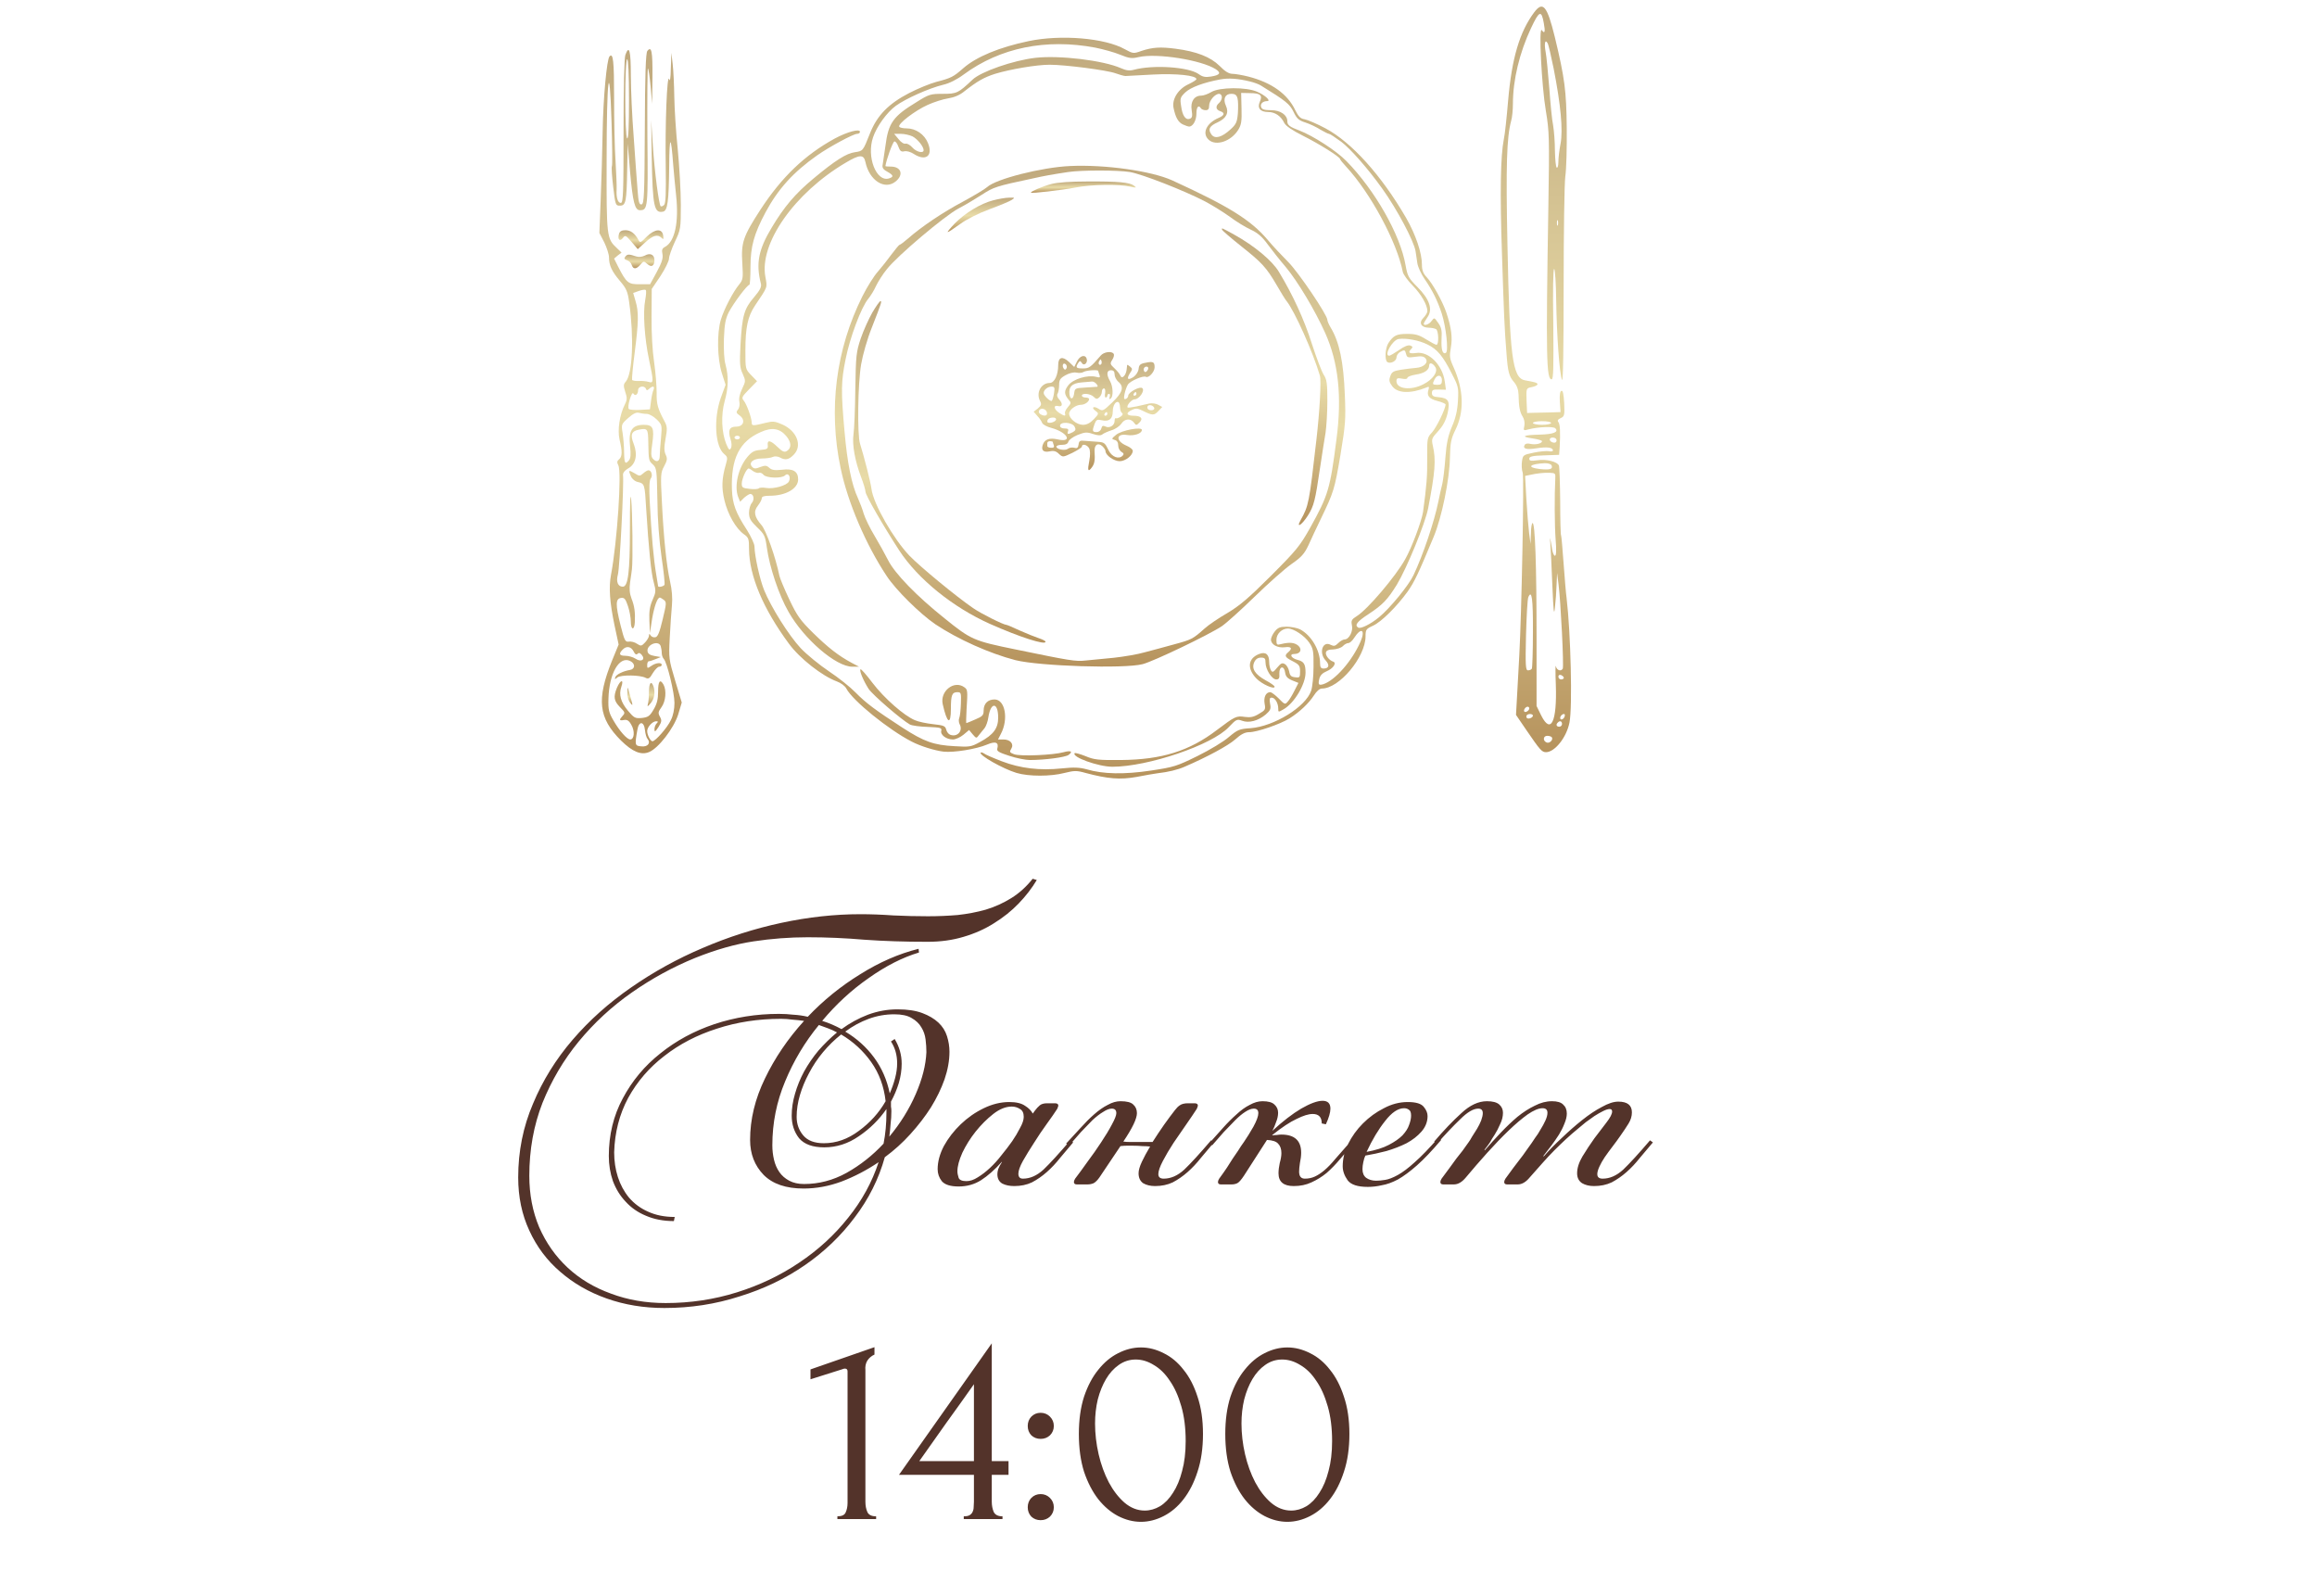 <?xml version="1.0" encoding="UTF-8"?> <svg xmlns="http://www.w3.org/2000/svg" width="270" height="186" viewBox="0 0 270 186" fill="none"><path d="M97.582 177.012V176.692C98.094 176.692 98.414 176.542 98.542 176.244C98.691 175.924 98.766 175.55 98.766 175.124V159.796C98.766 159.582 98.659 159.476 98.446 159.476C98.361 159.476 98.243 159.508 98.094 159.572L94.446 160.724V159.572L101.902 156.98V157.844C101.561 157.993 101.283 158.228 101.07 158.548C100.878 158.868 100.803 159.241 100.846 159.668V174.996C100.846 175.444 100.921 175.838 101.07 176.18C101.219 176.521 101.561 176.692 102.094 176.692V177.012H97.582ZM112.308 177.012V176.692C112.607 176.692 112.831 176.649 112.98 176.564C113.151 176.457 113.268 176.329 113.332 176.18C113.417 176.009 113.46 175.828 113.46 175.636C113.481 175.422 113.492 175.209 113.492 174.996V171.86H104.756L115.572 156.532V170.26H117.524V171.86H115.572V174.996C115.572 175.422 115.647 175.817 115.796 176.18C115.967 176.521 116.308 176.692 116.82 176.692V177.012H112.308ZM113.492 161.3C112.425 162.814 111.359 164.308 110.292 165.78C109.247 167.252 108.191 168.745 107.124 170.26H113.492V161.3ZM119.762 166.164C119.762 165.737 119.9 165.374 120.178 165.076C120.476 164.777 120.839 164.628 121.266 164.628C121.692 164.628 122.055 164.777 122.354 165.076C122.652 165.374 122.802 165.737 122.802 166.164C122.802 166.59 122.652 166.953 122.354 167.252C122.055 167.529 121.692 167.668 121.266 167.668C120.839 167.668 120.476 167.529 120.178 167.252C119.9 166.953 119.762 166.59 119.762 166.164ZM119.762 175.636C119.762 175.209 119.9 174.846 120.178 174.548C120.476 174.249 120.839 174.1 121.266 174.1C121.692 174.1 122.055 174.249 122.354 174.548C122.652 174.846 122.802 175.209 122.802 175.636C122.802 176.062 122.652 176.425 122.354 176.724C122.055 177.001 121.692 177.14 121.266 177.14C120.839 177.14 120.476 177.001 120.178 176.724C119.9 176.425 119.762 176.062 119.762 175.636ZM125.719 167.092C125.719 165.449 125.922 163.998 126.327 162.74C126.754 161.481 127.308 160.436 127.991 159.604C128.674 158.75 129.442 158.11 130.295 157.684C131.17 157.236 132.055 157.012 132.951 157.012C133.847 157.012 134.732 157.236 135.607 157.684C136.482 158.11 137.25 158.75 137.911 159.604C138.594 160.436 139.138 161.481 139.543 162.74C139.97 163.998 140.183 165.449 140.183 167.092C140.183 168.756 139.97 170.228 139.543 171.508C139.138 172.766 138.594 173.833 137.911 174.708C137.25 175.561 136.482 176.212 135.607 176.66C134.732 177.108 133.847 177.332 132.951 177.332C132.055 177.332 131.17 177.108 130.295 176.66C129.442 176.212 128.674 175.561 127.991 174.708C127.308 173.833 126.754 172.766 126.327 171.508C125.922 170.228 125.719 168.756 125.719 167.092ZM138.167 167.924C138.167 166.388 137.996 165.033 137.655 163.86C137.314 162.665 136.866 161.673 136.311 160.884C135.778 160.073 135.159 159.465 134.455 159.06C133.772 158.633 133.068 158.42 132.343 158.42C131.618 158.42 130.956 158.633 130.359 159.06C129.783 159.465 129.292 160.009 128.887 160.692C128.482 161.374 128.162 162.164 127.927 163.06C127.714 163.956 127.607 164.894 127.607 165.876C127.607 167.049 127.746 168.244 128.023 169.46C128.3 170.654 128.695 171.742 129.207 172.724C129.719 173.684 130.327 174.473 131.031 175.092C131.756 175.71 132.546 176.02 133.399 176.02C134.018 176.02 134.615 175.849 135.191 175.508C135.767 175.145 136.268 174.622 136.695 173.94C137.143 173.257 137.495 172.414 137.751 171.412C138.028 170.409 138.167 169.246 138.167 167.924ZM142.782 167.092C142.782 165.449 142.984 163.998 143.39 162.74C143.816 161.481 144.371 160.436 145.054 159.604C145.736 158.75 146.504 158.11 147.358 157.684C148.232 157.236 149.118 157.012 150.014 157.012C150.91 157.012 151.795 157.236 152.67 157.684C153.544 158.11 154.312 158.75 154.974 159.604C155.656 160.436 156.2 161.481 156.606 162.74C157.032 163.998 157.246 165.449 157.246 167.092C157.246 168.756 157.032 170.228 156.606 171.508C156.2 172.766 155.656 173.833 154.974 174.708C154.312 175.561 153.544 176.212 152.67 176.66C151.795 177.108 150.91 177.332 150.014 177.332C149.118 177.332 148.232 177.108 147.358 176.66C146.504 176.212 145.736 175.561 145.054 174.708C144.371 173.833 143.816 172.766 143.39 171.508C142.984 170.228 142.782 168.756 142.782 167.092ZM155.23 167.924C155.23 166.388 155.059 165.033 154.718 163.86C154.376 162.665 153.928 161.673 153.374 160.884C152.84 160.073 152.222 159.465 151.518 159.06C150.835 158.633 150.131 158.42 149.406 158.42C148.68 158.42 148.019 158.633 147.422 159.06C146.846 159.465 146.355 160.009 145.95 160.692C145.544 161.374 145.224 162.164 144.99 163.06C144.776 163.956 144.67 164.894 144.67 165.876C144.67 167.049 144.808 168.244 145.086 169.46C145.363 170.654 145.758 171.742 146.27 172.724C146.782 173.684 147.39 174.473 148.094 175.092C148.819 175.71 149.608 176.02 150.462 176.02C151.08 176.02 151.678 175.849 152.254 175.508C152.83 175.145 153.331 174.622 153.758 173.94C154.206 173.257 154.558 172.414 154.814 171.412C155.091 170.409 155.23 169.246 155.23 167.924Z" fill="#53332A"></path><path d="M100.273 106.528C101.489 106.528 102.769 106.576 104.113 106.672C105.457 106.736 106.801 106.768 108.145 106.768C109.297 106.768 110.449 106.72 111.601 106.624C112.753 106.496 113.841 106.288 114.865 106C115.921 105.68 116.913 105.232 117.841 104.656C118.769 104.08 119.601 103.328 120.337 102.4L120.817 102.544C120.241 103.504 119.537 104.416 118.705 105.28C117.873 106.144 116.913 106.912 115.825 107.584C114.769 108.256 113.585 108.784 112.273 109.168C110.993 109.552 109.601 109.744 108.097 109.744C105.441 109.744 102.993 109.664 100.753 109.504C98.513 109.312 96.305 109.216 94.129 109.216C92.017 109.216 89.905 109.376 87.793 109.696C85.681 110.016 83.425 110.656 81.025 111.616C78.433 112.672 75.969 114.016 73.633 115.648C71.297 117.28 69.233 119.184 67.441 121.36C65.681 123.504 64.273 125.888 63.217 128.512C62.193 131.136 61.681 133.968 61.681 137.008C61.681 139.184 62.065 141.184 62.833 143.008C63.633 144.832 64.737 146.4 66.145 147.712C67.553 149.024 69.233 150.032 71.185 150.736C73.137 151.472 75.265 151.84 77.569 151.84C80.449 151.84 83.217 151.424 85.873 150.592C88.529 149.76 90.945 148.608 93.121 147.136C95.329 145.664 97.233 143.92 98.833 141.904C100.433 139.92 101.617 137.76 102.385 135.424C101.009 136.352 99.569 137.104 98.065 137.68C96.593 138.224 95.121 138.496 93.649 138.496C91.601 138.496 90.049 137.968 88.993 136.912C87.937 135.824 87.409 134.464 87.409 132.832C87.409 130.432 87.985 128.048 89.137 125.68C90.289 123.28 91.809 121.04 93.697 118.96C93.249 118.896 92.801 118.848 92.353 118.816C91.905 118.752 91.457 118.72 91.009 118.72C88.353 118.72 85.857 119.104 83.521 119.872C81.217 120.608 79.185 121.664 77.425 123.04C75.665 124.384 74.257 126.016 73.201 127.936C72.177 129.856 71.633 131.968 71.569 134.272C71.569 135.296 71.713 136.256 72.001 137.152C72.289 138.048 72.721 138.848 73.297 139.552C73.905 140.256 74.641 140.8 75.505 141.184C76.401 141.6 77.441 141.808 78.625 141.808L78.529 142.288C77.313 142.288 76.225 142.08 75.265 141.664C74.337 141.28 73.553 140.736 72.913 140.032C72.273 139.36 71.777 138.56 71.425 137.632C71.105 136.704 70.945 135.728 70.945 134.704C70.945 132.24 71.489 130 72.577 127.984C73.665 125.936 75.121 124.192 76.945 122.752C78.769 121.28 80.865 120.144 83.233 119.344C85.633 118.544 88.145 118.144 90.769 118.144C91.345 118.144 91.905 118.176 92.449 118.24C93.025 118.272 93.585 118.352 94.129 118.48C95.953 116.56 97.985 114.912 100.225 113.536C102.465 112.128 104.737 111.136 107.041 110.56L107.089 110.992C105.169 111.568 103.217 112.56 101.233 113.968C99.249 115.344 97.441 117.008 95.809 118.96C96.545 119.184 97.297 119.504 98.065 119.92C99.025 119.216 100.049 118.656 101.137 118.24C102.257 117.824 103.409 117.616 104.593 117.616C105.745 117.616 106.705 117.76 107.473 118.048C108.241 118.336 108.865 118.704 109.345 119.152C109.825 119.6 110.161 120.128 110.353 120.736C110.545 121.344 110.641 121.952 110.641 122.56C110.641 123.584 110.449 124.656 110.065 125.776C109.681 126.864 109.153 127.952 108.481 129.04C107.809 130.096 107.009 131.136 106.081 132.16C105.185 133.152 104.193 134.048 103.105 134.848C102.401 137.376 101.233 139.712 99.601 141.856C98.001 144 96.065 145.856 93.793 147.424C91.521 148.992 88.977 150.208 86.161 151.072C83.377 151.968 80.465 152.416 77.425 152.416C75.025 152.416 72.785 152.048 70.705 151.312C68.625 150.576 66.817 149.536 65.281 148.192C63.745 146.88 62.545 145.28 61.681 143.392C60.817 141.536 60.385 139.472 60.385 137.2C60.385 134.16 60.961 131.296 62.113 128.608C63.233 125.92 64.769 123.44 66.721 121.168C68.673 118.896 70.945 116.864 73.537 115.072C76.161 113.248 78.945 111.712 81.889 110.464C84.865 109.184 87.921 108.208 91.057 107.536C94.193 106.864 97.265 106.528 100.273 106.528ZM96.001 133.216C97.441 133.216 98.801 132.736 100.081 131.776C101.393 130.816 102.433 129.664 103.201 128.32C103.009 126.592 102.449 125.072 101.521 123.76C100.593 122.448 99.425 121.376 98.017 120.544C97.249 121.152 96.545 121.84 95.905 122.608C95.265 123.376 94.721 124.192 94.273 125.056C93.825 125.888 93.473 126.736 93.217 127.6C92.961 128.464 92.833 129.312 92.833 130.144C92.833 130.976 93.089 131.696 93.601 132.304C94.113 132.912 94.913 133.216 96.001 133.216ZM92.257 130C92.257 129.168 92.385 128.32 92.641 127.456C92.897 126.56 93.249 125.696 93.697 124.864C94.177 124 94.737 123.184 95.377 122.416C96.049 121.648 96.769 120.944 97.537 120.304C97.185 120.112 96.833 119.952 96.481 119.824C96.129 119.696 95.777 119.568 95.425 119.44C93.793 121.424 92.481 123.616 91.489 126.016C90.497 128.384 90.001 130.864 90.001 133.456C90.001 134.032 90.065 134.592 90.193 135.136C90.321 135.68 90.529 136.16 90.817 136.576C91.105 136.992 91.489 137.328 91.969 137.584C92.449 137.84 93.025 137.968 93.697 137.968C95.425 137.968 97.073 137.536 98.641 136.672C100.241 135.776 101.681 134.64 102.961 133.264C103.185 132.144 103.297 130.928 103.297 129.616V129.232C102.433 130.48 101.361 131.536 100.081 132.4C98.833 133.264 97.489 133.696 96.049 133.696C94.705 133.696 93.729 133.344 93.121 132.64C92.545 131.904 92.257 131.024 92.257 130ZM105.073 123.952C105.073 124.688 104.961 125.44 104.737 126.208C104.513 126.944 104.209 127.664 103.825 128.368C103.825 128.56 103.825 128.752 103.825 128.944C103.857 129.104 103.873 129.28 103.873 129.472C103.873 129.984 103.841 130.496 103.777 131.008C103.745 131.488 103.697 131.968 103.633 132.448C104.913 130.912 105.937 129.264 106.705 127.504C107.473 125.744 107.889 124.112 107.953 122.608C107.953 122.128 107.921 121.632 107.857 121.12C107.793 120.608 107.633 120.144 107.377 119.728C107.121 119.28 106.737 118.912 106.225 118.624C105.745 118.336 105.073 118.192 104.209 118.192C103.185 118.192 102.193 118.368 101.233 118.72C100.273 119.072 99.361 119.568 98.497 120.208C99.841 121.008 100.961 122.016 101.857 123.232C102.753 124.448 103.361 125.84 103.681 127.408C103.937 126.832 104.145 126.24 104.305 125.632C104.465 125.024 104.545 124.448 104.545 123.904C104.545 122.944 104.305 122.096 103.825 121.36L104.257 121.072C104.801 121.968 105.073 122.928 105.073 123.952ZM117.904 128.944C117.2 128.944 116.48 129.232 115.744 129.808C115.008 130.384 114.32 131.072 113.68 131.872C113.072 132.64 112.56 133.456 112.144 134.32C111.76 135.184 111.568 135.904 111.568 136.48C111.568 136.704 111.616 136.96 111.712 137.248C111.808 137.504 112.112 137.632 112.624 137.632C113.04 137.632 113.472 137.488 113.92 137.2C114.4 136.912 114.88 136.544 115.36 136.096C115.84 135.648 116.288 135.152 116.704 134.608C117.152 134.064 117.568 133.52 117.952 132.976C118.304 132.464 118.608 131.952 118.864 131.44C119.152 130.928 119.296 130.496 119.296 130.144C119.296 129.696 119.152 129.392 118.864 129.232C118.576 129.04 118.256 128.944 117.904 128.944ZM120.592 129.424C120.784 129.168 120.976 128.96 121.168 128.8C121.36 128.64 121.648 128.56 122.032 128.56H122.944C123.2 128.56 123.328 128.656 123.328 128.848C123.328 128.88 123.312 128.928 123.28 128.992C123.28 129.024 123.248 129.104 123.184 129.232C122.896 129.68 122.496 130.256 121.984 130.96C121.472 131.664 120.976 132.4 120.496 133.168C120.016 133.904 119.584 134.608 119.2 135.28C118.848 135.92 118.672 136.416 118.672 136.768C118.672 137.152 118.848 137.344 119.2 137.344C120.032 137.344 120.832 136.992 121.6 136.288C122.368 135.552 123.408 134.416 124.72 132.88L125.056 133.12C124.544 133.728 124.032 134.336 123.52 134.944C123.04 135.552 122.528 136.096 121.984 136.576C121.44 137.056 120.864 137.456 120.256 137.776C119.648 138.064 118.96 138.208 118.192 138.208C117.648 138.208 117.184 138.112 116.8 137.92C116.416 137.696 116.224 137.328 116.224 136.816C116.224 136.656 116.256 136.464 116.32 136.24C116.416 135.984 116.56 135.712 116.752 135.424V135.376C115.92 136.304 115.104 137.024 114.304 137.536C113.536 138.016 112.672 138.256 111.712 138.256C110.752 138.256 110.096 138.048 109.744 137.632C109.424 137.216 109.264 136.752 109.264 136.24C109.264 135.376 109.504 134.48 109.984 133.552C110.496 132.624 111.152 131.776 111.952 131.008C112.752 130.24 113.648 129.616 114.64 129.136C115.632 128.656 116.624 128.416 117.616 128.416C118.416 128.416 119.024 128.56 119.44 128.848C119.856 129.104 120.16 129.408 120.352 129.76L120.592 129.424ZM134.598 138.208C134.054 138.208 133.59 138.096 133.206 137.872C132.854 137.616 132.678 137.232 132.678 136.72C132.678 136.368 132.806 135.92 133.062 135.376C133.318 134.832 133.638 134.24 134.022 133.6C133.734 133.568 133.43 133.552 133.11 133.552C132.79 133.52 132.422 133.504 132.006 133.504C131.75 133.504 131.51 133.504 131.286 133.504C131.062 133.504 130.822 133.52 130.566 133.552L128.118 137.2C127.894 137.52 127.67 137.744 127.446 137.872C127.222 137.968 126.982 138.016 126.726 138.016H125.478C125.254 138.016 125.142 137.92 125.142 137.728C125.142 137.632 125.19 137.504 125.286 137.344C125.702 136.8 126.182 136.144 126.726 135.376C127.302 134.608 127.83 133.856 128.31 133.12C128.822 132.352 129.238 131.664 129.558 131.056C129.91 130.416 130.086 129.968 130.086 129.712C130.086 129.36 129.91 129.184 129.558 129.184C129.27 129.184 128.934 129.312 128.55 129.568C128.166 129.792 127.75 130.112 127.302 130.528C126.886 130.944 126.438 131.408 125.958 131.92C125.51 132.432 125.062 132.944 124.614 133.456L124.23 133.264C124.806 132.624 125.366 132.016 125.91 131.44C126.454 130.832 126.982 130.304 127.494 129.856C128.038 129.376 128.566 129.008 129.078 128.752C129.59 128.464 130.086 128.32 130.566 128.32C131.302 128.32 131.798 128.448 132.054 128.704C132.342 128.96 132.486 129.296 132.486 129.712C132.486 130.352 131.958 131.456 130.902 133.024C131.158 133.056 131.414 133.072 131.67 133.072C131.926 133.072 132.214 133.072 132.534 133.072H134.31C134.758 132.368 135.206 131.696 135.654 131.056C136.134 130.384 136.55 129.824 136.902 129.376C137.094 129.12 137.286 128.928 137.478 128.8C137.702 128.64 138.022 128.56 138.438 128.56H139.206C139.462 128.56 139.59 128.656 139.59 128.848C139.59 128.88 139.574 128.928 139.542 128.992C139.542 129.024 139.51 129.104 139.446 129.232C139.158 129.68 138.758 130.272 138.246 131.008C137.766 131.712 137.27 132.432 136.758 133.168C136.278 133.904 135.862 134.608 135.51 135.28C135.158 135.952 134.982 136.464 134.982 136.816C134.982 137.168 135.19 137.344 135.606 137.344C136.438 137.344 137.238 136.992 138.006 136.288C138.774 135.552 139.814 134.416 141.126 132.88L141.462 133.12C140.95 133.728 140.438 134.336 139.926 134.944C139.446 135.552 138.934 136.096 138.39 136.576C137.846 137.056 137.27 137.456 136.662 137.776C136.054 138.064 135.366 138.208 134.598 138.208ZM150.761 138.208C149.577 138.208 148.985 137.712 148.985 136.72C148.985 136.368 149.033 135.968 149.129 135.52C149.257 135.072 149.321 134.688 149.321 134.368C149.321 133.888 149.193 133.52 148.937 133.264C148.713 133.008 148.281 132.864 147.641 132.832L144.953 137.008C144.633 137.488 144.377 137.776 144.185 137.872C143.993 137.968 143.769 138.016 143.513 138.016H142.265C142.041 138.016 141.929 137.92 141.929 137.728C141.929 137.632 141.977 137.504 142.073 137.344C142.425 136.864 142.729 136.432 142.985 136.048C143.241 135.664 143.465 135.312 143.657 134.992C143.881 134.672 144.089 134.368 144.281 134.08C144.473 133.76 144.697 133.424 144.953 133.072C145.305 132.56 145.673 131.968 146.057 131.296C146.441 130.592 146.633 130.064 146.633 129.712C146.633 129.36 146.457 129.184 146.105 129.184C145.817 129.184 145.481 129.312 145.097 129.568C144.745 129.792 144.361 130.112 143.945 130.528C143.529 130.944 143.081 131.408 142.601 131.92C142.153 132.432 141.705 132.944 141.257 133.456L140.873 133.264C141.449 132.624 141.993 132.016 142.505 131.44C143.049 130.832 143.577 130.304 144.089 129.856C144.601 129.376 145.113 129.008 145.625 128.752C146.137 128.464 146.633 128.32 147.113 128.32C147.785 128.32 148.249 128.448 148.505 128.704C148.793 128.96 148.937 129.28 148.937 129.664C148.937 130.016 148.857 130.384 148.697 130.768C148.569 131.152 148.425 131.488 148.265 131.776C149.481 130.656 150.601 129.792 151.625 129.184C152.681 128.576 153.513 128.272 154.121 128.272C154.729 128.272 155.033 128.576 155.033 129.184C155.033 129.632 154.857 130.24 154.505 131.008L154.025 130.912C154.025 130.176 153.673 129.808 152.969 129.808C152.489 129.808 151.865 130 151.097 130.384C150.329 130.736 149.385 131.36 148.265 132.256V132.304C148.457 132.272 148.633 132.256 148.793 132.256C148.985 132.224 149.161 132.208 149.321 132.208C150.857 132.208 151.625 132.912 151.625 134.32C151.625 134.672 151.577 135.072 151.481 135.52C151.417 135.936 151.385 136.272 151.385 136.528C151.385 137.072 151.609 137.344 152.057 137.344C152.473 137.344 152.857 137.264 153.209 137.104C153.561 136.944 153.929 136.704 154.313 136.384C154.729 136.032 155.161 135.584 155.609 135.04C156.089 134.496 156.665 133.84 157.337 133.072L157.673 133.312C157.161 133.92 156.649 134.512 156.137 135.088C155.657 135.664 155.145 136.192 154.601 136.672C154.057 137.12 153.465 137.488 152.825 137.776C152.217 138.064 151.529 138.208 150.761 138.208ZM159.25 134.224C160.306 134.032 161.17 133.76 161.842 133.408C162.514 133.056 163.042 132.688 163.426 132.304C163.81 131.888 164.066 131.488 164.194 131.104C164.354 130.688 164.434 130.32 164.434 130C164.434 129.648 164.354 129.424 164.194 129.328C164.034 129.2 163.842 129.136 163.618 129.136C162.914 129.136 162.178 129.632 161.41 130.624C160.642 131.584 159.922 132.784 159.25 134.224ZM160.354 137.584C160.674 137.584 161.026 137.552 161.41 137.488C161.826 137.424 162.322 137.232 162.898 136.912C163.474 136.592 164.13 136.096 164.866 135.424C165.634 134.752 166.546 133.808 167.602 132.592L167.938 132.832C166.882 134.08 165.938 135.072 165.106 135.808C164.306 136.512 163.57 137.056 162.898 137.44C162.226 137.792 161.602 138.016 161.026 138.112C160.482 138.24 159.938 138.304 159.394 138.304C158.21 138.304 157.426 138.048 157.042 137.536C156.658 136.992 156.466 136.448 156.466 135.904C156.466 135.04 156.674 134.176 157.09 133.312C157.538 132.416 158.114 131.616 158.818 130.912C159.554 130.176 160.37 129.584 161.266 129.136C162.162 128.656 163.09 128.416 164.05 128.416C165.01 128.416 165.634 128.608 165.922 128.992C166.21 129.344 166.354 129.696 166.354 130.048C166.354 130.72 166.114 131.328 165.634 131.872C165.186 132.384 164.61 132.832 163.906 133.216C163.202 133.568 162.418 133.872 161.554 134.128C160.69 134.352 159.874 134.528 159.106 134.656C159.01 134.848 158.93 135.104 158.866 135.424C158.802 135.712 158.77 135.984 158.77 136.24C158.77 136.688 158.914 137.024 159.202 137.248C159.522 137.472 159.906 137.584 160.354 137.584ZM185.749 138.208C185.205 138.208 184.741 138.096 184.357 137.872C183.973 137.616 183.781 137.232 183.781 136.72C183.781 136.112 183.989 135.456 184.405 134.752C184.853 134.016 185.317 133.312 185.797 132.64C186.309 131.968 186.773 131.36 187.189 130.816C187.637 130.24 187.861 129.808 187.861 129.52C187.861 129.328 187.765 129.232 187.573 129.232C187.381 129.232 187.125 129.312 186.805 129.472C186.485 129.632 186.149 129.824 185.797 130.048C185.477 130.272 185.141 130.512 184.789 130.768C184.469 131.024 184.181 131.264 183.925 131.488C183.413 131.904 182.933 132.32 182.485 132.736C182.037 133.152 181.589 133.584 181.141 134.032C180.693 134.48 180.229 134.976 179.749 135.52C179.301 136.032 178.805 136.592 178.261 137.2C177.813 137.744 177.349 138.016 176.869 138.016H175.621C175.397 138.016 175.285 137.92 175.285 137.728C175.285 137.632 175.333 137.504 175.429 137.344C175.781 136.864 176.085 136.448 176.341 136.096C176.629 135.712 176.885 135.376 177.109 135.088C177.365 134.768 177.589 134.464 177.781 134.176C178.005 133.856 178.245 133.52 178.501 133.168C178.565 133.072 178.693 132.88 178.885 132.592C179.109 132.304 179.317 131.984 179.509 131.632C179.733 131.28 179.925 130.928 180.085 130.576C180.245 130.224 180.325 129.92 180.325 129.664C180.325 129.312 180.133 129.136 179.749 129.136C179.301 129.136 178.725 129.376 178.021 129.856C177.349 130.336 176.613 130.96 175.813 131.728C175.013 132.496 174.181 133.36 173.317 134.32C172.453 135.28 171.621 136.24 170.821 137.2C170.373 137.744 169.909 138.016 169.429 138.016H168.181C167.957 138.016 167.845 137.92 167.845 137.728C167.845 137.632 167.893 137.504 167.989 137.344C168.341 136.864 168.661 136.432 168.949 136.048C169.237 135.664 169.493 135.312 169.717 134.992C169.973 134.672 170.213 134.368 170.437 134.08C170.661 133.76 170.901 133.424 171.157 133.072C171.253 132.944 171.381 132.736 171.541 132.448C171.733 132.16 171.925 131.856 172.117 131.536C172.309 131.216 172.469 130.896 172.597 130.576C172.725 130.224 172.789 129.936 172.789 129.712C172.789 129.36 172.613 129.184 172.261 129.184C171.685 129.184 170.981 129.6 170.149 130.432C169.317 131.232 168.437 132.16 167.509 133.216L167.125 133.024C168.245 131.712 169.301 130.608 170.293 129.712C171.285 128.784 172.277 128.32 173.269 128.32C173.941 128.32 174.421 128.448 174.709 128.704C174.997 128.96 175.141 129.28 175.141 129.664C175.141 130.112 175.029 130.56 174.805 131.008C174.613 131.456 174.405 131.856 174.181 132.208C173.925 132.592 173.749 132.88 173.653 133.072C173.557 133.232 173.333 133.536 172.981 133.984L173.029 134.032C173.637 133.328 174.261 132.64 174.901 131.968C175.541 131.296 176.181 130.688 176.821 130.144C177.493 129.6 178.165 129.168 178.837 128.848C179.509 128.496 180.181 128.32 180.853 128.32C181.461 128.32 181.893 128.448 182.149 128.704C182.437 128.96 182.581 129.312 182.581 129.76C182.581 130.112 182.485 130.512 182.293 130.96C182.133 131.376 181.925 131.792 181.669 132.208C181.381 132.656 181.093 133.072 180.805 133.456C180.517 133.84 180.197 134.256 179.845 134.704L179.893 134.752C180.501 134.048 181.205 133.328 182.005 132.592C182.805 131.824 183.589 131.136 184.357 130.528C185.157 129.888 185.925 129.376 186.661 128.992C187.397 128.576 188.037 128.368 188.581 128.368C189.637 128.368 190.165 128.784 190.165 129.616C190.165 130.064 190.037 130.496 189.781 130.912C189.525 131.328 189.205 131.808 188.821 132.352C188.533 132.768 188.229 133.184 187.909 133.6C187.589 134.016 187.285 134.432 186.997 134.848C186.741 135.232 186.533 135.6 186.373 135.952C186.213 136.304 186.133 136.592 186.133 136.816C186.133 137.168 186.341 137.344 186.757 137.344C187.589 137.344 188.389 136.992 189.157 136.288C189.925 135.552 190.965 134.416 192.277 132.88L192.613 133.12C192.101 133.728 191.589 134.336 191.077 134.944C190.597 135.552 190.085 136.096 189.541 136.576C188.997 137.056 188.421 137.456 187.813 137.776C187.205 138.064 186.517 138.208 185.749 138.208Z" fill="#53332A"></path><path d="M178.779 1.437C177.084 3.705 176.173 6.778 175.749 11.652C175.579 13.644 175.367 15.7 175.24 16.23C174.859 18.158 174.774 22.439 175.028 29.687C175.261 36.786 175.304 38.1 175.558 41.258C175.706 43.314 175.855 43.865 176.427 44.522C176.766 44.924 176.936 45.391 176.957 45.984C176.978 47.362 177.105 48.019 177.423 48.527C177.614 48.803 177.698 49.248 177.635 49.608C177.508 50.18 177.529 50.201 178.122 50.032C179.288 49.735 181.004 49.672 181.238 49.905C181.683 50.35 181.026 50.604 179.394 50.646C177.487 50.689 177.147 50.88 178.61 51.091C179.203 51.176 179.691 51.325 179.691 51.409C179.691 51.685 178.928 51.854 178.355 51.727C178.038 51.642 177.762 51.685 177.677 51.833C177.402 52.299 177.889 52.427 179.055 52.236C180.263 52.045 180.962 52.13 180.962 52.49C180.962 52.596 180.75 52.639 180.496 52.575C180.22 52.532 179.436 52.596 178.737 52.744C177.508 52.999 177.465 53.02 177.359 53.74C177.296 54.143 177.317 54.758 177.444 55.097C177.614 55.648 177.317 71.415 177.041 76.416C176.999 77.285 176.893 79.193 176.808 80.655L176.66 83.304L177.889 85.105C179.457 87.394 179.669 87.648 180.157 87.648C181.174 87.648 182.552 85.932 182.891 84.194C183.251 82.414 183.039 73.746 182.552 69.656C182.488 69.253 182.34 67.494 182.212 65.735C182.085 63.977 181.958 62.493 181.916 62.408C181.852 62.345 181.81 60.543 181.81 58.403C181.789 56.284 181.725 54.398 181.661 54.249C181.492 53.804 180.178 53.465 179.14 53.635C178.377 53.74 178.207 53.698 178.207 53.444C178.207 53.19 178.567 53.105 179.945 53.062L181.683 52.999L181.746 52.151C181.852 50.371 181.789 49.417 181.598 49.184C181.449 49.015 181.534 48.866 181.873 48.718C182.297 48.527 182.34 48.379 182.276 46.98C182.212 45.942 182.128 45.475 181.958 45.539C181.789 45.581 181.725 46.026 181.767 46.811L181.852 48.019L180.559 48.061C179.839 48.082 178.97 48.103 178.61 48.103L177.953 48.124L177.889 46.683C177.847 45.242 177.847 45.242 178.461 45.115C179.267 44.946 179.415 44.67 178.737 44.522C178.44 44.458 177.974 44.373 177.677 44.31C176.236 44.013 175.918 41.491 175.664 28.521C175.473 19.197 175.579 16.039 176.088 14.111C176.215 13.708 176.3 12.797 176.3 12.097C176.3 9.321 177.063 6.142 178.419 3.26C179.373 1.226 179.627 1.141 179.902 2.709C180.093 3.705 180.008 4.002 179.669 3.514C179.288 2.985 179.648 10.042 180.136 12.903C180.538 15.319 180.559 16.039 180.432 23.965C180.136 41.746 180.199 44.204 180.814 44.204C181.026 44.204 181.047 42.699 181.004 37.719C180.941 33.862 180.983 31.276 181.11 31.34C181.216 31.404 181.322 33.057 181.344 35.028C181.407 39.096 181.725 43.568 182.022 44.267C182.149 44.564 182.212 40.58 182.212 33.396C182.212 27.165 182.297 21.38 182.403 20.574C182.53 19.748 182.594 17.226 182.573 14.958C182.53 10.571 182.34 9.109 181.174 4.277C180.284 0.675 179.796 0.081 178.779 1.437ZM181.047 7.986C181.873 12.203 182.149 15.128 181.852 16.738C181.704 17.48 181.598 18.434 181.598 18.858C181.598 19.303 181.513 19.599 181.407 19.536C181.301 19.472 181.216 18.582 181.195 17.565C181.195 16.526 181.089 15.213 180.983 14.598C180.856 14.005 180.665 12.055 180.538 10.254C180.39 8.473 180.22 6.587 180.114 6.057C179.924 5.061 180.051 4.51 180.347 5.04C180.453 5.21 180.75 6.545 181.047 7.986ZM181.534 26.233C181.471 26.381 181.428 26.275 181.428 25.978C181.428 25.682 181.471 25.576 181.534 25.703C181.577 25.851 181.577 26.105 181.534 26.233ZM180.75 49.29C180.75 49.396 180.284 49.502 179.691 49.502C179.118 49.502 178.631 49.396 178.631 49.29C178.631 49.163 179.118 49.078 179.691 49.078C180.284 49.078 180.75 49.163 180.75 49.29ZM181.386 51.325C181.386 51.515 181.238 51.621 181.026 51.579C180.496 51.473 180.432 50.986 180.941 50.986C181.195 50.986 181.386 51.113 181.386 51.325ZM180.814 54.249C180.983 54.673 180.581 54.779 179.415 54.652C177.847 54.461 178.228 54.058 180.03 53.974C180.432 53.974 180.75 54.08 180.814 54.249ZM181.238 55.754C181.132 57.682 181.153 61.285 181.28 62.896C181.386 64.146 181.344 64.761 181.195 64.761C181.089 64.761 180.941 64.443 180.877 64.061C180.623 62.514 180.581 62.366 180.665 63.383C180.708 63.955 180.814 66.159 180.898 68.257C181.026 71.288 181.089 71.818 181.195 70.8C181.28 70.101 181.365 68.914 181.386 68.151L181.449 66.774L181.619 68.13C181.873 70.101 182.255 77.688 182.106 77.921C181.895 78.281 181.407 78.112 181.301 77.624C181.259 77.37 181.238 78.345 181.301 79.807C181.449 84.088 180.729 85.614 179.606 83.389L179.055 82.266V74.318C179.055 65.799 178.885 60.946 178.589 60.946C178.504 60.946 178.398 61.497 178.398 62.154L178.355 63.383L178.186 62.111C178.101 61.412 177.953 59.632 177.868 58.148L177.72 55.457L178.228 55.351C179.076 55.16 179.966 55.054 180.644 55.097C181.216 55.118 181.28 55.182 181.238 55.754ZM178.631 73.64C178.631 75.887 178.567 77.815 178.504 77.921C178.44 78.027 178.249 78.112 178.059 78.112C177.783 78.112 177.741 77.603 177.826 74.022C177.889 71.796 177.995 69.783 178.101 69.571C178.504 68.66 178.652 69.804 178.631 73.64ZM182.234 78.981C182.234 79.087 182.085 79.171 181.916 79.171C181.746 79.171 181.598 79.023 181.598 78.854C181.598 78.663 181.725 78.599 181.916 78.663C182.085 78.748 182.234 78.875 182.234 78.981ZM178.207 82.541C178.207 82.795 177.783 83.071 177.635 82.922C177.487 82.774 177.762 82.35 178.016 82.35C178.122 82.35 178.207 82.435 178.207 82.541ZM178.631 83.389C178.631 83.643 178.038 83.855 177.91 83.643C177.847 83.537 177.847 83.41 177.932 83.325C178.122 83.134 178.631 83.177 178.631 83.389ZM182.318 83.516C182.191 83.855 181.81 83.961 181.81 83.664C181.81 83.431 182.043 83.198 182.255 83.198C182.361 83.198 182.382 83.346 182.318 83.516ZM182.022 84.364C182.022 84.533 181.873 84.681 181.704 84.681C181.365 84.681 181.28 84.427 181.534 84.194C181.767 83.94 182.022 84.025 182.022 84.364ZM180.835 85.911C181.026 86.207 180.581 86.652 180.242 86.525C179.754 86.335 179.818 85.741 180.305 85.741C180.538 85.741 180.771 85.826 180.835 85.911Z" fill="url(#paint0_linear_7789_8230)"></path><path d="M119.879 4.788C116.445 5.508 113.775 6.61 112.228 7.967C111.105 8.963 110.787 9.111 109.134 9.535C108.414 9.726 106.951 10.319 105.934 10.849C103.56 12.078 102.225 13.434 101.399 15.49C100.551 17.63 100.572 17.588 99.619 17.736C98.644 17.863 97.33 18.69 94.787 20.809C92.668 22.568 91.375 24.094 89.934 26.51C88.387 29.074 88.069 30.685 88.662 33.037C88.768 33.419 88.577 33.8 87.857 34.648C86.712 35.983 86.479 36.788 86.289 40.179C86.183 42.362 86.204 42.849 86.543 43.549C86.903 44.375 86.903 44.418 86.479 45.308C86.204 45.88 86.077 46.431 86.161 46.812C86.225 47.151 86.161 47.533 85.992 47.724C85.759 48.02 85.78 48.126 86.204 48.423C86.903 48.953 86.649 49.716 85.78 49.716C84.996 49.716 84.805 50.14 85.123 51.157C85.271 51.602 85.293 52.026 85.165 52.238C85.017 52.513 84.911 52.407 84.636 51.75C84.085 50.415 84 48.338 84.445 46.749C84.89 45.159 84.911 43.867 84.551 42.51C84.381 41.938 84.318 40.73 84.36 39.438C84.424 37.742 84.551 37.127 84.932 36.365C85.483 35.326 87.073 33.186 87.327 33.186C87.391 33.186 87.454 32.253 87.454 31.109C87.454 28.735 87.857 27.273 89.213 24.73C90.675 22.017 92.434 20.068 95.232 18.097C96.652 17.101 99.449 15.596 99.873 15.596C100.064 15.596 100.212 15.49 100.212 15.363C100.212 14.96 98.729 15.363 97.266 16.147C93.791 18.054 91.099 20.619 88.599 24.454C86.585 27.57 86.352 28.269 86.501 30.664C86.606 32.402 86.585 32.592 86.14 33.143C85.42 34.012 84.381 36.004 84 37.255C83.534 38.844 83.576 41.726 84.106 43.443L84.551 44.842L84 46.346C83.131 48.804 83.322 52.047 84.403 52.916C84.784 53.234 84.805 53.361 84.593 54.081C84.106 55.756 84.063 56.815 84.424 58.32C84.826 59.973 85.759 61.584 86.67 62.241C87.242 62.643 87.285 62.792 87.285 63.978C87.306 67.094 88.938 70.951 91.926 74.998C93.197 76.736 95.804 78.771 97.521 79.406C97.987 79.576 98.474 79.936 98.623 80.233C99.343 81.632 103.56 85.044 106.252 86.421C107.269 86.951 108.922 87.46 109.961 87.587C111.147 87.714 113.775 87.29 115.026 86.76C116.022 86.336 116.424 86.506 116.212 87.248C116.128 87.523 116.424 87.693 117.611 88.074C118.438 88.35 119.518 88.562 120.006 88.562C121.765 88.562 124.138 88.244 124.52 87.968C125.071 87.566 124.795 87.417 123.948 87.65C122.761 87.989 118.84 88.159 118.162 87.883C117.653 87.693 117.611 87.608 117.844 87.248C118.183 86.697 117.738 86.167 116.933 86.167H116.297L116.636 85.51C117.547 83.772 117.124 81.504 115.894 81.504C115.11 81.504 114.623 81.992 114.623 82.797C114.623 83.348 114.496 83.475 113.648 83.836C113.118 84.069 112.652 84.26 112.61 84.26C112.567 84.26 112.588 83.56 112.631 82.713C112.779 80.445 112.758 80.36 112.377 80.085C111.19 79.216 109.516 80.53 109.855 82.055C110.363 84.323 110.808 84.577 110.808 82.564C110.808 81.017 110.935 80.657 111.55 80.657C111.995 80.657 112.016 80.742 111.974 81.971C111.953 82.713 111.868 83.475 111.783 83.666C111.698 83.857 111.72 84.175 111.826 84.387C112.249 85.15 111.571 85.934 110.723 85.616C110.533 85.552 110.321 85.277 110.257 85.001C110.151 84.599 109.961 84.514 108.753 84.387C107.99 84.302 107.036 84.111 106.612 83.92C105.341 83.391 103.052 81.377 101.674 79.576C100.975 78.644 100.339 77.923 100.276 77.987C100.106 78.135 100.615 79.322 101.208 80.254C101.674 80.975 105.107 83.92 106.04 84.429C106.294 84.556 107.227 84.683 108.138 84.705C109.6 84.768 109.77 84.811 109.685 85.15C109.558 85.637 110.278 86.167 111.041 86.167C111.359 86.167 111.91 85.912 112.271 85.616L112.928 85.065L113.351 85.573C113.775 86.061 113.775 86.061 114.093 85.637C114.284 85.404 114.559 85.044 114.729 84.853C114.898 84.641 115.11 84.069 115.174 83.581C115.449 81.759 116.318 81.801 116.318 83.624C116.318 84.874 115.767 85.616 114.199 86.463C113.161 87.036 112.97 87.057 111.253 86.951C108.795 86.824 107.693 86.421 105.192 84.811C101.992 82.734 100.911 81.928 99.703 80.699C99.11 80.085 97.711 78.961 96.588 78.22C95.486 77.478 94.003 76.27 93.303 75.528C91.905 74.024 89.87 70.781 89.044 68.768C88.535 67.496 87.942 64.826 87.92 63.682C87.92 63.385 87.518 62.516 87.052 61.774C85.738 59.761 85.356 58.744 85.293 57.048C85.165 53.446 86.161 51.432 88.641 50.352C89.934 49.758 90.866 49.907 91.629 50.818C92.222 51.538 92.265 52.195 91.693 52.556C91.396 52.725 91.184 52.64 90.612 52.089C89.785 51.284 89.383 51.221 89.467 51.877C89.51 52.301 89.404 52.365 88.62 52.428C87.878 52.492 87.603 52.64 87.073 53.276C86.013 54.548 85.547 56.646 86.013 57.896L86.246 58.468L86.712 58.002C86.988 57.769 87.306 57.557 87.433 57.557C87.836 57.557 87.942 58.235 87.603 58.617C87.433 58.807 87.285 59.316 87.285 59.74C87.285 60.397 87.454 60.694 88.217 61.435C89.086 62.262 89.171 62.453 89.362 63.809C89.679 66.098 90.76 69.34 91.883 71.29C93.685 74.469 97.415 77.69 99.322 77.69H100.106L99.258 77.245C97.69 76.397 96.525 75.486 94.766 73.769C93.24 72.265 92.879 71.756 91.968 69.828C91.396 68.62 90.887 67.39 90.824 67.094C90.379 64.911 89.277 61.817 88.747 61.202C87.899 60.227 87.772 59.613 88.323 58.913C88.577 58.596 88.768 58.214 88.768 58.066C88.768 57.854 89.044 57.769 89.679 57.769C91.566 57.769 93.007 56.942 93.007 55.862C93.007 54.929 92.413 54.569 91.142 54.738C90.273 54.823 89.955 54.781 89.658 54.526C89.34 54.23 89.171 54.209 88.599 54.42C88.069 54.633 87.878 54.633 87.666 54.42C87.179 53.933 87.751 53.425 88.789 53.425C89.298 53.425 89.891 53.34 90.082 53.234C90.273 53.149 90.612 53.17 90.866 53.297C91.502 53.658 91.926 53.573 92.477 53.001C93.536 51.962 92.879 50.224 91.163 49.462C90.294 49.08 90.061 49.059 89.213 49.271C87.772 49.631 87.603 49.631 87.603 49.292C87.603 48.72 87.009 47.088 86.67 46.685C86.394 46.346 86.437 46.24 87.285 45.371L88.217 44.418L87.539 43.718C86.861 43.019 86.861 42.998 86.861 40.879C86.861 38.145 87.136 36.873 87.984 35.602C89.489 33.355 89.425 33.567 89.192 32.274C88.45 28.375 92.583 22.483 98.538 18.965C100.17 17.991 100.657 17.97 100.848 18.881C101.293 21.021 103.094 22.187 104.366 21.148C105.341 20.364 105.023 19.411 103.794 19.411C103.454 19.411 103.179 19.389 103.179 19.347C103.285 18.605 104.027 16.55 104.217 16.486C104.345 16.444 104.556 16.698 104.684 17.079C104.874 17.609 105.023 17.715 105.383 17.63C105.658 17.567 106.104 17.694 106.464 17.927C107.863 18.838 108.753 18.181 108.138 16.677C107.735 15.659 106.718 14.96 105.658 14.96C105.235 14.96 104.853 14.875 104.79 14.769C104.578 14.451 106.633 12.883 108.096 12.226C108.837 11.887 109.918 11.548 110.49 11.463C111.169 11.357 111.847 11.082 112.355 10.658C113.902 9.45 114.644 9.026 115.958 8.602C117.696 8.073 120.769 7.543 122.316 7.543C124.138 7.543 129.013 8.179 129.987 8.539C130.454 8.708 130.983 8.857 131.153 8.857C131.323 8.857 132.764 8.772 134.353 8.687C137.108 8.539 139.418 8.793 139.418 9.217C139.418 9.323 139.015 9.556 138.549 9.789C137.341 10.319 136.557 11.506 136.748 12.544C136.981 13.689 137.299 14.261 137.871 14.515C138.147 14.642 138.464 14.748 138.57 14.748C139.015 14.748 139.418 14.028 139.418 13.244C139.418 12.46 139.672 12.163 139.948 12.629C140.011 12.735 140.266 12.841 140.499 12.841C140.796 12.841 140.902 12.693 140.902 12.311C140.902 11.718 141.58 10.934 142.067 10.934C142.237 10.934 142.385 11.103 142.385 11.336C142.385 11.548 142.237 11.845 142.067 11.993C141.622 12.354 141.664 12.777 142.173 12.947C142.767 13.138 142.703 13.434 142.025 13.731C140.562 14.346 140.033 15.554 140.859 16.295C141.707 17.058 143.466 16.465 144.292 15.13C144.653 14.536 144.716 14.134 144.674 12.629L144.631 10.828L145.627 10.849C146.878 10.849 147.153 11.103 146.814 11.845C146.475 12.587 146.857 13.053 147.789 13.053C148.573 13.053 149.273 13.519 149.654 14.324C149.824 14.664 150.587 15.193 151.816 15.808C153.723 16.762 156.16 18.287 156.16 18.542C156.16 18.605 156.478 19.008 156.859 19.411C159.72 22.505 162.793 28.227 163.472 31.702C163.535 31.978 164.044 32.698 164.616 33.27C165.612 34.288 166.333 35.538 166.333 36.259C166.333 36.428 166.121 36.788 165.866 37.043C165.294 37.615 165.591 38.166 166.481 38.187C166.82 38.187 167.201 38.272 167.35 38.357C167.646 38.547 167.689 40.179 167.392 40.179C167.286 40.179 166.735 39.883 166.184 39.543C165.379 39.035 164.955 38.908 164.001 38.908C162.751 38.908 162.391 39.077 161.797 39.967C161.416 40.539 161.331 41.981 161.67 42.193C162.052 42.426 162.73 42.065 162.73 41.663C162.73 41.43 162.921 41.154 163.132 41.027C163.683 40.73 163.726 40.751 163.853 41.26C163.959 41.663 164.065 41.705 164.913 41.578C165.633 41.472 165.909 41.514 166.121 41.769C166.502 42.235 165.93 42.807 164.997 42.871C164.637 42.892 163.853 42.998 163.26 43.083C162.37 43.231 162.179 43.337 162.009 43.846C161.84 44.312 161.882 44.524 162.242 45.011C162.857 45.838 164.362 45.901 166.205 45.159C166.523 45.011 166.566 45.053 166.46 45.414C166.227 46.113 166.523 46.473 167.519 46.728C168.028 46.855 168.452 47.046 168.452 47.13C168.452 47.639 167.371 49.843 166.884 50.373C166.311 50.987 166.29 51.051 166.311 53.382C166.333 55.459 166.248 56.561 165.824 59.676C165.654 60.736 164.51 63.83 163.747 65.165C162.645 67.157 159.339 71.035 158.131 71.777C157.495 72.18 157.432 72.307 157.538 72.858C157.707 73.557 157.199 74.511 156.69 74.511C156.52 74.511 156.181 74.702 155.948 74.935C155.588 75.295 155.44 75.316 155.079 75.147C154.126 74.617 153.638 76.079 154.486 76.969C154.973 77.499 154.867 77.902 154.232 77.902C153.935 77.902 153.829 77.753 153.829 77.308C153.829 75.761 152.812 74.024 151.477 73.324C151.159 73.176 150.459 73.028 149.93 73.028C149.167 73.028 148.912 73.133 148.552 73.579C148.298 73.896 148.107 74.32 148.107 74.532C148.107 75.104 148.87 75.528 149.718 75.422C150.481 75.316 150.65 75.549 150.12 75.995C149.633 76.397 149.718 76.588 150.65 77.054C151.392 77.436 151.498 77.584 151.498 78.241C151.498 78.94 151.455 78.983 150.926 78.919C150.459 78.877 150.311 78.728 150.226 78.241C150.163 77.902 149.951 77.52 149.739 77.393C149.421 77.202 149.273 77.266 148.828 77.796C148.404 78.326 148.277 78.389 148.107 78.114C148.001 77.944 147.895 77.499 147.895 77.139C147.895 76.249 147.492 75.91 146.729 76.206C145.416 76.715 145.288 77.902 146.412 79.067C147.047 79.724 148.531 80.381 148.531 80.021C148.531 79.915 148.065 79.576 147.492 79.279C146.242 78.58 145.818 77.923 146.157 77.16C146.327 76.8 146.581 76.63 146.941 76.63C147.386 76.63 147.471 76.736 147.471 77.202C147.471 78.008 148.213 79.173 148.722 79.173C149.039 79.173 149.124 79.025 149.082 78.474C149.061 77.605 149.654 77.52 149.76 78.389C149.824 78.813 150.014 79.046 150.565 79.279L151.307 79.576L150.841 80.487C150.587 80.996 150.247 81.568 150.057 81.759C149.76 82.119 149.696 82.098 149.018 81.398C148.616 80.996 148.171 80.657 148.022 80.657C147.514 80.657 147.238 81.229 147.365 81.992C147.492 82.67 147.45 82.755 146.708 83.179C146.094 83.56 145.712 83.624 145.055 83.539C144.08 83.391 143.911 83.475 141.834 85.044C138.592 87.523 135.392 88.519 130.623 88.562C128.017 88.583 127.508 88.54 126.512 88.117C125.876 87.862 125.304 87.714 125.24 87.756C124.816 88.201 127.995 89.346 129.627 89.346C133.781 89.346 141.262 86.803 143.19 84.726C144.059 83.814 144.144 83.772 144.737 83.984C145.522 84.281 146.602 84.005 147.492 83.263C148.043 82.776 148.128 82.606 148.001 81.992C147.916 81.462 147.937 81.293 148.192 81.293C148.573 81.293 148.955 81.928 148.955 82.564C148.955 83.009 148.955 83.009 149.612 82.628C150.841 81.907 152.134 79.724 152.134 78.389C152.134 77.372 151.943 77.075 151.18 76.885C150.459 76.694 150.205 76.206 150.82 76.206C151.519 76.206 151.773 75.698 151.307 75.253C150.862 74.871 150.29 74.808 149.336 75.041C148.785 75.189 148.743 75.147 148.743 74.553C148.743 73.854 149.379 73.239 150.078 73.239C150.756 73.239 152.006 74.066 152.557 74.871C153.024 75.571 153.087 75.846 153.066 77.669C153.066 78.792 152.939 80.042 152.791 80.487C152.155 82.373 148.467 84.641 145.733 84.853C144.42 84.938 144.229 85.022 143.212 85.87C142.618 86.4 140.965 87.396 139.545 88.095C137.129 89.282 136.811 89.388 134.12 89.791C131.026 90.257 128.546 90.215 126.618 89.642C125.834 89.43 125.156 89.388 123.757 89.537C121.171 89.812 118.904 89.537 116.742 88.71C115.746 88.329 114.814 87.926 114.665 87.799C114.517 87.693 114.347 87.65 114.284 87.693C114.008 87.968 116.891 89.6 118.459 90.066C119.879 90.49 122.443 90.49 124.054 90.066C125.177 89.791 125.452 89.77 126.491 90.066C129.119 90.766 130.538 90.872 132.446 90.532C133.421 90.342 134.523 90.151 134.862 90.109C136.154 89.96 137.214 89.706 138.041 89.346C140.69 88.201 143.084 86.909 143.932 86.167C144.61 85.552 145.076 85.319 145.564 85.319C146.475 85.319 149.188 84.387 150.269 83.709C151.477 82.946 152.515 81.95 153.108 81.038C153.426 80.53 153.787 80.233 154.041 80.233C156.054 80.233 159.106 76.588 159.127 74.172C159.127 73.367 159.191 73.282 159.975 72.922C160.971 72.477 162.793 70.654 164.044 68.916C164.828 67.793 165.273 66.861 167.074 62.537C168.007 60.291 168.918 55.883 168.96 53.319C169.003 51.581 169.088 51.136 169.596 50.097C170.656 47.957 170.571 45.414 169.363 42.743C168.918 41.769 168.897 41.493 169.066 40.518C169.278 39.353 169.13 38.208 168.558 36.471C168.113 35.135 166.947 33.037 166.248 32.296C165.845 31.872 165.697 31.49 165.697 30.833C165.697 29.477 164.976 27.337 163.853 25.387C160.992 20.449 157.495 16.571 154.465 14.96C153.469 14.43 152.388 13.964 152.028 13.9C151.519 13.816 151.307 13.583 150.926 12.82C150.036 10.955 148.192 9.62 145.458 8.92C144.78 8.751 143.932 8.602 143.614 8.602C143.212 8.602 142.745 8.327 142.11 7.67C141.05 6.632 139.439 5.996 136.981 5.678C135.201 5.445 134.311 5.508 133.018 5.932C132.086 6.271 132.022 6.25 131.089 5.741C128.758 4.428 123.651 4.004 119.879 4.788ZM127.635 5.551C128.568 5.741 129.881 6.102 130.538 6.377C131.577 6.801 131.895 6.843 132.679 6.653C134.819 6.165 140.011 6.992 141.686 8.073C142.321 8.496 142.173 8.751 141.113 8.92C140.457 9.026 140.139 8.963 139.672 8.624C138.486 7.797 134.374 7.522 132.107 8.136C131.64 8.263 131.238 8.221 130.623 7.945C128.568 7.034 123.46 6.42 120.663 6.737C118.077 7.034 114.305 8.348 113.33 9.281C111.677 10.849 111.486 10.934 109.897 10.934C108.435 10.934 108.265 10.976 106.782 11.909C104.069 13.562 103.518 14.324 103.179 17.016C103.052 17.927 102.903 18.881 102.861 19.156C102.776 19.517 102.882 19.729 103.391 20.004C104.133 20.428 104.175 20.597 103.603 20.788C102.119 21.254 100.954 18.266 101.738 15.999C102.162 14.727 103.349 13.095 104.387 12.332C105.553 11.485 108.265 10.277 109.918 9.874C110.596 9.726 111.529 9.259 112.292 8.687C116.551 5.551 121.892 4.47 127.635 5.551ZM145.649 9.493C146.115 9.598 146.687 9.81 146.92 9.959C149.845 11.76 150.29 12.12 150.735 13.032C151.116 13.816 151.328 14.028 152.134 14.282C152.663 14.451 153.448 14.833 153.871 15.108C154.316 15.363 154.761 15.596 154.867 15.596C154.973 15.596 155.609 16.02 156.308 16.528C157.389 17.355 159.403 19.644 161.056 21.954C162.793 24.37 164.764 28.099 164.955 29.265C164.997 29.604 165.103 30.261 165.167 30.685C165.231 31.109 165.612 31.935 165.993 32.486C166.947 33.885 167.477 34.945 168.007 36.534C168.515 38.123 168.812 40.9 168.494 41.112C168.113 41.345 167.922 40.751 167.986 39.48C168.049 38.505 167.964 38.145 167.583 37.615C167.138 36.979 167.138 36.979 166.82 37.403C166.544 37.806 165.909 38.018 165.909 37.721C165.909 37.657 166.099 37.318 166.333 36.979C166.989 36.068 166.608 34.881 165.167 33.44C164.129 32.402 164.023 32.19 163.789 30.897C163.175 27.358 160.229 22.166 156.902 18.775C155.757 17.588 153.024 15.829 151.434 15.214C150.29 14.791 150.014 14.579 150.014 14.134C150.014 13.392 149.209 12.841 148.128 12.841C147.365 12.841 147.047 12.756 146.963 12.481C146.814 12.12 147.153 11.781 147.662 11.781C148.149 11.781 147.471 11.124 146.518 10.7C145.267 10.128 142.11 10.149 141.156 10.722C140.774 10.955 140.245 11.146 139.969 11.146C139.164 11.146 138.698 11.845 138.867 12.841C138.973 13.519 138.931 13.731 138.655 13.837C138.168 14.028 137.786 13.498 137.638 12.375C137.49 11.463 137.532 11.336 138.125 10.764C138.761 10.171 140.245 9.62 142.173 9.259C143.169 9.069 144.271 9.153 145.649 9.493ZM144.208 11.463C144.292 11.76 144.292 12.544 144.25 13.201C144.165 14.24 144.038 14.494 143.381 15.087C142.385 15.999 141.58 16.232 141.177 15.681C140.732 15.066 140.923 14.685 141.919 14.24C142.915 13.773 143.233 13.138 142.851 12.311C142.491 11.527 142.767 10.934 143.466 10.934C143.932 10.934 144.102 11.061 144.208 11.463ZM106.337 15.893C106.93 16.21 107.629 17.079 107.629 17.503C107.629 17.906 106.782 17.715 106.315 17.185C106.061 16.889 105.701 16.698 105.531 16.74C105.341 16.804 104.98 16.571 104.705 16.21L104.196 15.596H104.98C105.404 15.596 106.019 15.744 106.337 15.893ZM166.333 40.137C167.477 40.688 168.155 41.493 169.194 43.57C169.956 45.032 169.978 45.181 169.893 46.728C169.829 47.851 169.617 48.741 169.194 49.716C168.748 50.775 168.558 51.623 168.431 53.319C168.346 54.548 168.176 55.925 168.07 56.391C167.943 56.858 167.752 57.748 167.625 58.383C167.138 60.8 165.824 64.678 164.722 67.009C164.171 68.196 161.967 70.887 160.695 71.925C159.72 72.731 158.555 73.303 158.279 73.133C157.813 72.858 158.131 72.434 159.466 71.565C161.119 70.484 161.713 69.849 162.772 68.132C163.938 66.204 166.057 61.054 166.417 59.252C167.244 54.971 167.35 53.594 166.968 51.941C166.799 51.157 166.82 51.072 167.604 50.224C168.176 49.589 168.473 49.017 168.685 48.169C169.003 46.728 168.791 46.389 167.646 46.283C167.032 46.24 166.862 46.134 166.862 45.795C166.862 45.435 166.989 45.371 167.689 45.392L168.494 45.414L168.367 44.502C168.113 42.532 166.481 40.9 165.019 41.133C164.192 41.239 164.023 41.09 164.468 40.645C164.658 40.455 164.616 40.37 164.34 40.264C164.107 40.179 163.641 40.349 163.027 40.794C162.497 41.154 161.988 41.451 161.882 41.451C161.225 41.451 162.264 39.607 162.984 39.501C163.853 39.374 165.358 39.649 166.333 40.137ZM167.265 42.786C167.604 43.316 166.968 44.227 165.866 44.778C164.404 45.541 162.73 45.329 162.73 44.418C162.73 44.079 162.836 44.015 163.366 44.121C163.747 44.206 164.001 44.163 164.001 44.036C164.001 43.909 164.425 43.739 164.955 43.655C165.972 43.506 166.544 43.125 166.544 42.574C166.544 42.193 166.968 42.298 167.265 42.786ZM168.028 44.312C168.028 44.736 167.922 44.842 167.498 44.842C166.905 44.842 166.884 44.778 167.18 44.185C167.498 43.591 168.028 43.676 168.028 44.312ZM86.225 50.987C86.225 51.093 86.077 51.199 85.907 51.199C85.738 51.199 85.589 51.093 85.589 50.987C85.589 50.86 85.738 50.775 85.907 50.775C86.077 50.775 86.225 50.86 86.225 50.987ZM87.772 54.908C88.005 55.056 88.302 55.141 88.429 55.099C88.577 55.035 88.832 55.141 88.98 55.332C89.298 55.713 91.099 55.777 91.481 55.395C91.862 55.014 92.201 55.586 91.926 56.116C91.671 56.582 90.167 57.006 89.277 56.858C88.916 56.794 88.514 56.815 88.429 56.9C88.323 57.006 87.836 57.027 87.348 56.964C86.543 56.879 86.437 56.815 86.437 56.349C86.437 55.798 86.988 54.59 87.242 54.59C87.327 54.59 87.56 54.738 87.772 54.908ZM158.534 74.787C157.538 77.054 155.567 79.279 154.21 79.724C153.659 79.894 153.575 79.767 153.744 79.089C153.829 78.707 154.126 78.41 154.592 78.22C155.355 77.902 155.8 77.245 155.355 77.097C154.889 76.948 154.444 76.376 154.507 76.037C154.55 75.804 154.825 75.677 155.355 75.677C155.779 75.655 156.287 75.486 156.478 75.295C156.669 75.083 156.965 74.935 157.114 74.935C157.283 74.935 157.58 74.68 157.792 74.341C158.618 73.049 159.148 73.367 158.534 74.787Z" fill="url(#paint1_linear_7789_8230)"></path><path d="M75.439 5.93C75.248 6.142 75.163 8.706 75.142 14.979C75.1 22.842 75.057 23.753 74.76 23.817C74.485 23.859 74.4 23.584 74.294 22.121C74.209 21.146 74.019 18.413 73.849 16.018C73.658 13.623 73.51 10.36 73.51 8.749C73.51 5.867 73.319 5.189 72.874 6.396C72.747 6.714 72.662 10.381 72.662 15.297C72.662 22.524 72.62 23.647 72.344 23.647C71.984 23.647 71.793 22.99 71.857 22.058C71.878 21.697 71.815 20.235 71.73 18.773C71.624 17.311 71.56 14.005 71.56 11.419C71.56 7.075 71.454 6.121 71.031 6.566C70.713 6.884 70.289 11.419 70.225 15.382C70.183 17.777 70.077 21.401 69.992 23.435L69.844 27.144L70.416 28.246C70.713 28.86 70.967 29.645 70.967 29.984C70.967 30.916 71.285 31.616 72.26 32.76C73.001 33.629 73.15 33.989 73.319 35.239C73.891 39.308 73.722 43.547 72.917 44.479C72.641 44.776 72.641 44.967 72.853 45.645C73.086 46.323 73.086 46.577 72.832 47.086C72.196 48.358 71.942 50.074 72.196 51.219C72.535 52.639 72.514 53.211 72.132 53.529C71.899 53.719 71.878 53.889 72.048 54.207C72.472 54.991 71.921 63.15 71.2 66.986C70.925 68.448 71.052 70.186 71.603 72.835L72.09 75.103L71.327 76.967C69.484 81.524 69.738 83.664 72.366 86.292C73.701 87.606 74.718 88.03 75.65 87.627C76.731 87.182 78.511 84.872 79.02 83.283L79.444 81.863L78.681 79.32C77.939 76.84 77.918 76.692 78.045 74.318C78.109 72.962 78.236 71.267 78.299 70.546C78.384 69.698 78.299 68.702 78.088 67.791C77.664 65.884 77.346 62.79 77.134 58.572C76.964 55.309 76.986 55.076 77.388 54.334C77.749 53.656 77.791 53.444 77.579 52.999C77.388 52.575 77.367 52.13 77.558 51.113C77.77 49.989 77.749 49.693 77.473 49.163C76.647 47.616 76.498 47.128 76.519 45.751C76.519 44.946 76.392 43.356 76.223 42.191C76.032 40.919 75.905 38.8 75.926 36.871L75.947 33.671L76.964 32.166C77.515 31.319 77.96 30.408 77.96 30.132C77.96 29.857 78.278 28.966 78.639 28.182C79.317 26.762 79.338 26.635 79.338 23.859C79.338 22.291 79.168 19.366 78.978 17.395C78.766 15.403 78.596 12.648 78.575 11.25C78.554 9.851 78.469 8.134 78.384 7.435L78.236 6.163L78.172 7.965C78.151 9.152 78.066 9.575 77.982 9.236C77.727 8.431 77.494 14.64 77.579 19.451C77.621 22.545 77.579 23.689 77.388 23.88C77.24 24.029 77.07 24.092 76.986 24.029C76.774 23.796 76.286 20.087 76.074 16.971L75.884 14.005L75.947 18.349C76.053 24.071 76.223 24.876 77.261 24.664C77.791 24.558 77.939 23.541 77.982 19.303C78.003 15.7 78.194 15.679 78.448 19.197C78.511 19.96 78.66 21.57 78.787 22.778C79.126 25.894 78.639 28.14 77.515 28.755C77.155 28.945 77.092 29.115 77.198 29.623C77.282 30.09 77.134 30.577 76.541 31.679L75.756 33.12H74.549C73.213 33.141 73.001 32.972 72.027 31.064L71.56 30.132L71.984 29.772L72.429 29.433L71.899 28.924C70.691 27.801 70.67 27.652 70.691 18.667C70.691 8.982 71.031 6.502 71.264 14.28C71.348 16.993 71.37 19.282 71.306 19.366C71.243 19.472 71.306 20.532 71.454 21.761C71.709 23.901 71.73 23.965 72.239 23.965C72.938 23.965 73.023 23.499 73.086 19.727L73.15 16.76L73.425 20.044C73.743 23.562 73.976 24.495 74.57 24.495C75.502 24.495 75.523 24.241 75.439 15.827C75.417 11.44 75.439 7.922 75.502 7.986C75.587 8.05 75.714 9.003 75.82 10.105L75.99 12.097L76.032 8.982C76.053 5.951 75.926 5.337 75.439 5.93ZM73.298 11.589C73.298 14.64 73.234 16.209 73.086 16.124C72.79 15.954 72.79 6.905 73.086 6.905C73.213 6.905 73.298 8.601 73.298 11.589ZM75.184 34.985C74.909 36.363 75.1 39.393 75.629 41.894C76.18 44.479 76.18 44.691 75.587 44.501C75.311 44.416 74.803 44.373 74.421 44.395C74.061 44.416 73.701 44.352 73.658 44.267C73.616 44.161 73.743 42.763 73.955 41.131C74.421 37.528 74.442 36.341 74.061 35.091L73.785 34.137L74.442 33.904C74.803 33.777 75.163 33.714 75.248 33.798C75.333 33.862 75.29 34.392 75.184 34.985ZM75.269 45.306C75.354 45.518 75.417 45.518 75.65 45.306C76.053 44.924 76.329 44.988 76.159 45.412C76.053 45.624 75.926 46.217 75.862 46.747L75.735 47.701L74.591 47.764C73.955 47.807 73.362 47.743 73.277 47.658C73.171 47.552 73.234 47.065 73.383 46.556C73.552 45.984 73.722 45.709 73.807 45.857C74.019 46.217 74.358 45.963 74.358 45.454C74.358 45.009 75.1 44.882 75.269 45.306ZM75.375 48.23C75.65 48.23 76.159 48.527 76.519 48.866C77.155 49.502 77.155 49.544 77.028 51.049C76.943 51.897 76.88 52.829 76.88 53.147C76.88 53.804 76.477 53.931 76.053 53.423C75.862 53.19 75.841 52.766 76.011 51.685C76.265 49.883 76.096 49.502 75.036 49.502C73.637 49.502 73.213 50.18 73.425 52.045C73.531 52.935 73.489 53.401 73.298 53.635C72.853 54.164 72.747 53.995 72.726 52.723C72.726 52.066 72.641 51.049 72.556 50.477C72.387 49.46 72.408 49.417 73.192 48.718C73.764 48.209 74.146 48.019 74.442 48.103C74.697 48.167 75.1 48.23 75.375 48.23ZM75.544 51.515C75.587 53.677 75.587 53.677 76.096 54.143C76.519 54.546 76.541 54.8 76.604 58.233C76.625 60.607 76.816 62.98 77.092 64.93C77.346 66.604 77.494 68.045 77.431 68.151C77.325 68.342 76.689 68.469 76.689 68.3C76.689 68.278 76.583 67.685 76.477 66.986C76.159 65.121 75.926 62.514 75.714 58.445C75.629 56.835 75.672 55.966 75.82 55.775C76.096 55.457 75.926 54.8 75.566 54.8C75.439 54.8 75.163 54.97 74.951 55.16C74.57 55.499 74.506 55.499 73.934 55.139C73.234 54.736 73.192 54.758 73.531 55.521C73.68 55.839 74.019 56.114 74.379 56.178C75.1 56.347 75.142 56.474 75.29 59.145C75.587 63.913 75.884 66.859 76.18 67.855C76.456 68.872 76.435 69.02 76.032 69.931C75.714 70.673 75.629 71.245 75.672 72.326L75.735 73.767L75.99 72.114C76.244 70.652 76.604 69.614 76.901 69.635C76.964 69.635 77.155 69.762 77.367 69.91C77.685 70.165 77.664 70.334 77.219 72.178C76.859 73.704 76.647 74.212 76.371 74.255C76.159 74.297 75.926 74.212 75.82 74.043C75.672 73.81 75.629 73.831 75.629 74.064C75.629 74.234 75.417 74.594 75.184 74.848C74.76 75.293 74.697 75.314 74.231 75.018C73.976 74.827 73.531 74.721 73.277 74.763C72.853 74.827 72.768 74.657 72.302 72.814C71.709 70.44 71.73 69.762 72.366 69.677C72.747 69.614 72.895 69.783 73.171 70.61C73.362 71.161 73.51 71.987 73.51 72.432C73.51 73.407 73.913 73.513 73.976 72.538C74.04 71.373 73.934 70.61 73.595 69.762C73.362 69.147 73.319 68.618 73.425 67.855C73.51 67.261 73.616 66.583 73.637 66.35C73.764 65.418 73.701 59.484 73.552 58.191C73.447 57.28 73.404 58.445 73.404 61.688C73.404 66.647 73.192 68.363 72.578 68.363C72.005 68.363 71.772 67.812 72.005 66.943C72.217 66.18 72.726 56.284 72.599 55.351C72.578 55.097 72.79 54.821 73.192 54.588C74.082 54.101 74.337 53.02 73.849 51.727C73.425 50.668 73.574 50.244 74.421 50.074C75.46 49.862 75.523 49.968 75.544 51.515ZM76.986 75.272C77.049 75.463 77.113 75.823 77.113 76.077C77.113 76.332 77.219 76.65 77.346 76.777C77.727 77.158 78.596 80.719 78.596 81.905C78.596 82.626 78.448 83.389 78.172 83.918C77.77 84.787 76.371 86.377 76.032 86.377C75.799 86.377 75.417 85.656 75.417 85.19C75.417 84.724 76.032 84.046 76.456 84.046C76.71 84.046 76.71 84.109 76.519 84.3C76.371 84.448 76.265 84.745 76.265 84.978C76.265 85.338 76.35 85.296 76.731 84.724C77.113 84.109 77.134 83.94 76.901 83.516C76.668 83.092 76.689 82.944 77.092 82.393C77.579 81.715 77.685 80.464 77.325 79.786C76.922 79.066 76.689 79.362 76.689 80.591C76.689 81.481 76.562 82.011 76.159 82.689C75.714 83.452 75.523 83.579 74.782 83.664C74.019 83.728 73.891 83.664 73.192 82.838C72.323 81.799 72.09 80.952 72.408 80.019C72.726 79.108 72.302 79.193 71.899 80.125C71.454 81.206 71.539 81.672 72.239 82.393C72.832 82.986 72.874 83.071 72.556 83.41C72.111 83.897 72.154 84.003 72.726 83.897C73.065 83.834 73.298 83.961 73.574 84.469C73.998 85.19 73.913 86.165 73.447 86.165C73.065 86.165 72.196 85.19 71.476 83.94C70.946 83.028 70.861 82.689 70.903 81.397C70.988 78.472 72.154 76.438 73.404 77.01C74.061 77.306 74.04 77.963 73.404 78.069C72.62 78.197 71.836 78.578 71.709 78.896C71.603 79.193 71.645 79.193 71.942 78.938C72.344 78.62 74.591 78.642 75.227 78.981C75.566 79.15 75.714 79.066 76.074 78.43C76.329 78.027 76.647 77.688 76.816 77.688C76.986 77.688 77.113 77.582 77.113 77.476C77.113 77.158 76.413 77.222 75.884 77.603C75.439 77.9 75.417 77.9 75.417 77.497C75.417 77.243 75.502 77.052 75.608 77.052C75.714 77.052 76.074 76.946 76.413 76.798L77.007 76.565L76.265 76.438C75.756 76.353 75.502 76.183 75.46 75.908C75.311 75.145 76.71 74.552 76.986 75.272ZM73.849 75.929C73.998 76.247 74.146 76.332 74.294 76.183C74.442 76.035 74.591 76.077 74.782 76.31C75.248 76.861 74.718 77.201 74.061 76.755C73.764 76.565 73.234 76.416 72.874 76.416C72.154 76.416 72.069 76.183 72.578 75.675C73.023 75.23 73.552 75.336 73.849 75.929ZM75.163 85.105C75.205 85.508 75.333 85.974 75.46 86.101C75.862 86.589 75.481 87.055 74.739 86.97C73.976 86.907 73.955 86.843 74.273 85.042C74.442 83.982 75.057 84.025 75.163 85.105Z" fill="url(#paint2_linear_7789_8230)"></path><path d="M75.622 80.635C75.622 81.207 75.558 81.864 75.495 82.076C75.41 82.372 75.474 82.351 75.813 81.948C76.258 81.461 76.385 80.592 76.13 79.935C75.876 79.257 75.622 79.617 75.622 80.635Z" fill="url(#paint3_linear_7789_8230)"></path><path d="M73.104 80.676C73.082 81.079 73.231 81.608 73.4 81.841C73.782 82.329 73.782 82.308 73.4 80.973C73.125 79.955 73.104 79.934 73.104 80.676Z" fill="url(#paint4_linear_7789_8230)"></path><path d="M124.691 19.346C121.406 19.494 116.044 20.85 115.027 21.804C114.772 22.037 113.501 22.8 112.208 23.499C109.856 24.75 107.398 26.403 105.829 27.78C105.363 28.183 104.918 28.522 104.833 28.522C104.77 28.522 104.346 29.03 103.901 29.624C103.456 30.238 102.735 31.15 102.311 31.637C101.866 32.125 101.061 33.396 100.51 34.498C97.395 40.708 96.505 47.722 97.967 54.589C98.793 58.552 100.891 63.447 103.307 67.092C104.367 68.724 107.228 71.543 109.008 72.751C111.615 74.488 115.302 76.141 118.333 76.925C121.109 77.625 131.006 77.943 133.146 77.392C134.46 77.053 140.945 73.937 142.386 72.963C142.916 72.602 144.633 71.055 146.201 69.529C147.769 68.004 149.698 66.287 150.482 65.736C151.647 64.931 152.008 64.528 152.474 63.532C152.771 62.875 153.428 61.455 153.936 60.417C155.42 57.344 155.526 57.005 156.204 52.999C156.776 49.524 156.84 48.909 156.712 46.006C156.564 42.17 156.077 39.839 155.059 38.164C154.847 37.804 154.678 37.423 154.678 37.274C154.678 36.702 151.308 31.722 150.122 30.535C149.422 29.836 148.32 28.67 147.706 27.928C145.735 25.619 143.213 24.05 136.601 21.02C134.164 19.918 128.781 19.155 124.691 19.346ZM131.663 20.045C133.062 20.278 138.063 22.228 140.479 23.499C141.348 23.965 142.641 24.771 143.34 25.279C144.039 25.809 145.12 26.466 145.713 26.742C146.54 27.123 147.07 27.568 147.727 28.48C148.214 29.137 149.147 30.323 149.804 31.086C151.224 32.782 153.258 36.194 154.424 38.8C155.971 42.255 156.394 46.196 155.738 51.198C154.996 56.983 154.784 57.704 152.686 61.476C151.499 63.595 151.096 64.104 148.108 67.092C145.502 69.699 144.442 70.589 143.022 71.437C142.026 72.009 140.839 72.814 140.373 73.238C138.995 74.467 138.868 74.531 136.834 75.082C135.753 75.378 134.206 75.802 133.379 76.014C132.574 76.247 130.942 76.523 129.777 76.65C128.611 76.756 127.128 76.904 126.492 76.968C125.326 77.095 124.712 76.989 118.333 75.675C113.459 74.679 113.162 74.552 110.068 72.051C106.804 69.445 104.282 66.838 103.498 65.291C103.159 64.613 102.438 63.32 101.909 62.43C101.379 61.561 100.828 60.417 100.658 59.887C100.51 59.357 100.192 58.53 99.98 58.064C99.238 56.475 98.73 53.932 98.412 50.265C97.988 45.539 98.009 44.459 98.539 41.852C99.026 39.372 100.362 35.791 101.167 34.837C101.442 34.498 101.866 33.82 102.078 33.333C102.311 32.845 102.862 31.955 103.35 31.362C104.6 29.772 110.089 25.152 111.678 24.305C112.42 23.923 113.649 23.181 114.412 22.694C115.769 21.804 116.086 21.698 120.283 20.808C121.808 20.469 122.529 20.342 124.479 20.045C126.047 19.812 130.222 19.812 131.663 20.045Z" fill="url(#paint5_linear_7789_8230)"></path><path d="M122.506 21.445C121.532 21.699 120.133 22.292 120.133 22.441C120.133 22.568 123.693 22.165 125.346 21.847C127.253 21.487 130.39 21.445 131.683 21.741C132.424 21.911 132.488 21.89 132.149 21.636C131.619 21.254 130.348 21.127 126.702 21.148C124.795 21.148 123.206 21.254 122.506 21.445Z" fill="url(#paint6_linear_7789_8230)"></path><path d="M115.706 23.352C114.243 23.733 112.442 24.835 111.234 26.064C110.725 26.594 110.365 27.039 110.45 27.039C110.535 27.039 111.149 26.636 111.849 26.128C112.59 25.577 113.968 24.877 115.282 24.39C116.49 23.945 117.677 23.457 117.91 23.288C118.291 23.034 118.27 23.012 117.592 23.034C117.189 23.034 116.341 23.182 115.706 23.352Z" fill="url(#paint7_linear_7789_8230)"></path><path d="M142.407 26.764C142.449 26.891 143.445 27.738 144.611 28.671C147.048 30.599 147.578 31.172 148.786 33.248C149.273 34.096 149.782 34.923 149.93 35.092C150.863 36.258 153.003 41.026 153.809 43.781C153.978 44.353 153.787 47.892 153.406 51.199C152.558 58.658 152.495 58.934 151.562 60.608C150.99 61.646 151.732 61.159 152.431 60.036C153.109 58.934 153.258 58.383 153.83 54.483C154.063 52.958 154.338 51.135 154.466 50.436C154.572 49.715 154.677 48.041 154.677 46.727C154.677 44.671 154.614 44.226 154.254 43.675C154.021 43.315 153.406 41.704 152.876 40.072C151.986 37.254 150.651 34.35 149.019 31.659C148.256 30.387 146.179 28.65 143.848 27.357C142.386 26.552 142.322 26.509 142.407 26.764Z" fill="url(#paint8_linear_7789_8230)"></path><path d="M101.661 36.404C101.237 37.145 100.623 38.502 100.305 39.434C99.775 41.024 99.733 41.405 99.669 45.368C99.648 47.699 99.542 50.052 99.457 50.624C99.287 51.811 99.627 53.718 100.347 55.604C100.623 56.325 100.856 57.088 100.856 57.3C100.856 57.702 102.869 61.178 104.776 64.124C106.959 67.472 111.049 70.778 115.373 72.706C118.806 74.232 121.836 75.207 121.836 74.783C121.836 74.677 121.476 74.508 121.031 74.359C120.586 74.211 119.59 73.808 118.827 73.469C118.043 73.109 117.365 72.812 117.28 72.812C116.941 72.812 114.313 71.499 113.402 70.863C111.473 69.549 107.256 66.073 105.984 64.759C104.119 62.81 101.767 58.698 101.555 56.982C101.47 56.24 100.686 53.188 100.22 51.705C99.881 50.666 99.966 44.669 100.347 42.465C100.538 41.342 101.068 39.477 101.597 38.163C102.742 35.238 102.784 35.09 102.594 35.09C102.509 35.09 102.085 35.683 101.661 36.404Z" fill="url(#paint9_linear_7789_8230)"></path><path d="M128.273 41.427C127.065 42.826 126.917 42.932 126.175 42.932C125.391 42.932 125.306 42.826 125.645 42.296C125.836 42.02 125.878 42.02 126.069 42.296C126.323 42.72 126.811 42.254 126.62 41.766C126.429 41.258 125.794 41.469 125.476 42.169L125.179 42.762L124.586 42.19C123.823 41.469 123.314 41.597 123.314 42.529C123.314 43.695 122.869 44.627 122.318 44.627C121.301 44.627 120.686 45.814 121.216 46.767C121.386 47.107 121.343 47.255 120.941 47.594L120.453 47.975L120.898 48.484C121.152 48.738 121.386 49.12 121.449 49.289C121.513 49.459 122 49.734 122.509 49.862C124.416 50.37 125.073 51.621 123.229 51.197C122.276 50.985 121.725 51.197 121.513 51.833C121.301 52.468 121.598 52.744 122.318 52.596C122.805 52.489 123.081 52.574 123.399 52.892C123.844 53.295 123.865 53.295 124.967 52.765C125.561 52.468 126.069 52.15 126.069 52.044C126.069 51.663 126.684 51.811 126.917 52.235C127.044 52.489 127.065 52.998 126.938 53.676C126.705 54.842 126.79 55.054 127.235 54.46C127.553 54.036 127.616 53.613 127.553 52.596C127.51 51.833 127.934 51.536 128.443 51.981C128.655 52.172 128.824 52.426 128.824 52.574C128.824 53.041 129.799 53.74 130.477 53.74C131.155 53.74 132.003 53.062 132.003 52.532C132.003 52.362 131.685 52.108 131.282 51.938C129.99 51.388 130.032 50.476 131.346 50.688C132.173 50.815 133.063 50.519 133.063 50.095C133.063 49.692 130.689 50.137 130.053 50.667C129.524 51.112 129.502 51.154 129.884 51.26C130.159 51.324 130.308 51.557 130.308 51.917C130.308 52.214 130.477 52.532 130.689 52.659C130.965 52.807 130.986 52.934 130.816 53.104C130.371 53.549 129.587 53.252 129.206 52.511C128.739 51.557 128.697 51.536 127.807 51.472C127.383 51.451 126.747 51.388 126.387 51.366C125.857 51.303 125.73 51.388 125.688 51.79C125.624 52.193 125.518 52.278 125.158 52.172C124.925 52.108 124.586 52.172 124.437 52.299C124.119 52.553 123.102 52.362 123.102 52.044C123.102 51.917 123.399 51.833 123.759 51.833C124.204 51.833 124.437 51.705 124.501 51.451C124.564 51.26 125.031 50.9 125.561 50.688C126.408 50.349 126.641 50.328 127.341 50.561C127.913 50.752 128.252 50.773 128.443 50.625C128.591 50.497 129.078 50.285 129.524 50.137C129.969 50.01 130.477 49.65 130.668 49.374C131.049 48.781 131.728 48.717 132.13 49.226C132.384 49.586 132.427 49.586 132.766 49.247C133.253 48.781 132.978 48.442 132.088 48.442C131.24 48.442 131.155 48.103 131.918 47.764C132.342 47.552 132.575 47.573 133.126 47.848C134.271 48.42 134.483 48.442 134.97 47.912L135.436 47.425L134.97 47.17C134.716 47.022 134.249 46.958 133.932 47.022C133.635 47.085 132.957 47.234 132.427 47.361C131.897 47.467 131.452 47.531 131.41 47.488C131.219 47.297 131.855 46.534 132.215 46.534C132.745 46.534 133.423 45.538 133.126 45.242C132.851 44.966 131.473 45.708 131.473 46.111C131.473 46.259 131.346 46.428 131.177 46.492C130.965 46.556 130.943 46.428 131.049 45.877C131.134 45.496 131.304 45.009 131.431 44.818C131.685 44.394 133.232 43.737 133.529 43.907C133.847 44.097 134.546 43.334 134.546 42.804C134.546 42.169 134.377 42.084 133.486 42.275C132.872 42.381 132.724 42.529 132.681 42.995C132.639 43.334 132.384 43.716 132.088 43.928C131.431 44.352 131.24 44.182 131.664 43.504C131.982 43.038 131.982 42.953 131.685 42.72C131.516 42.571 131.367 42.487 131.346 42.529C131.346 42.571 131.304 42.826 131.282 43.101C131.198 43.758 130.731 44.224 130.562 43.779C130.498 43.61 130.202 43.228 129.884 42.932C129.354 42.444 129.333 42.359 129.608 41.936C129.778 41.681 129.863 41.363 129.778 41.236C129.566 40.876 128.633 41.003 128.273 41.427ZM128.316 42.444C128.104 42.656 127.913 42.338 128.104 42.063C128.231 41.83 128.273 41.83 128.358 42.063C128.4 42.211 128.379 42.381 128.316 42.444ZM124.268 42.932C124.141 43.122 124.077 43.122 123.929 42.91C123.717 42.55 123.929 42.19 124.204 42.465C124.331 42.593 124.353 42.804 124.268 42.932ZM133.783 43.038C133.698 43.207 133.571 43.355 133.465 43.355C133.359 43.355 133.275 43.207 133.275 43.038C133.275 42.868 133.423 42.72 133.592 42.72C133.783 42.72 133.847 42.847 133.783 43.038ZM127.976 43.228C127.976 43.271 128.04 43.483 128.125 43.695C128.231 43.991 128.167 44.034 127.701 43.907C126.705 43.673 125.073 44.161 124.501 44.881C123.971 45.56 123.992 45.941 124.543 46.598C124.84 46.916 124.819 47.001 124.437 47.446C124.204 47.7 124.056 48.039 124.098 48.166C124.225 48.526 124.035 48.505 123.42 48.103C122.784 47.679 122.721 47.17 123.314 47.319C123.823 47.446 123.886 47.043 123.399 46.513C123.187 46.28 123.123 46.026 123.251 45.856C123.335 45.708 123.42 45.263 123.42 44.86C123.42 44.267 123.547 44.076 124.141 43.737C124.586 43.483 125.094 43.355 125.433 43.419C125.73 43.483 126.112 43.462 126.281 43.334C126.599 43.144 127.976 43.059 127.976 43.228ZM129.884 43.631C129.884 43.885 130.075 44.267 130.308 44.479C131.028 45.072 130.837 45.729 129.608 46.895C128.549 47.912 128.485 47.933 128.019 47.636C127.425 47.255 127.108 47.488 127.68 47.891C128.061 48.187 128.061 48.209 127.468 48.844C127.044 49.289 126.641 49.501 126.196 49.501C125.476 49.501 124.586 48.781 124.586 48.209C124.586 47.742 125.37 47.17 125.963 47.17C126.408 47.17 126.917 46.81 126.917 46.492C126.917 46.407 126.726 46.322 126.493 46.322C126.26 46.322 126.069 46.217 126.069 46.111C126.069 45.772 127.065 45.856 127.447 46.238C127.701 46.513 127.849 46.534 128.082 46.322C128.252 46.174 128.4 45.877 128.4 45.666C128.4 45.432 128.506 45.263 128.633 45.263C128.782 45.263 128.824 45.475 128.782 45.793C128.718 46.089 128.761 46.322 128.845 46.322C128.951 46.322 129.036 46.217 129.036 46.111C129.036 45.983 129.121 45.899 129.248 45.899C129.354 45.899 129.375 46.047 129.312 46.259C129.227 46.492 129.248 46.556 129.418 46.45C129.757 46.238 129.714 45.051 129.354 44.415C128.909 43.652 128.951 43.144 129.46 43.144C129.757 43.144 129.884 43.292 129.884 43.631ZM127.765 44.733C127.913 44.903 127.955 45.051 127.849 45.072C127.743 45.072 127.15 45.114 126.514 45.157C125.221 45.242 125.264 45.221 125.158 45.92C125.052 46.556 124.713 46.598 124.628 45.962C124.501 45.093 124.925 44.648 126.027 44.563C126.578 44.521 127.129 44.479 127.256 44.458C127.383 44.436 127.616 44.563 127.765 44.733ZM122.827 45.814C122.763 46.238 122.636 46.64 122.572 46.704C122.424 46.852 121.619 46.111 121.619 45.793C121.619 45.432 122.085 45.051 122.53 45.051C122.89 45.051 122.933 45.157 122.827 45.814ZM132.427 45.899C132.427 46.005 132.321 46.111 132.194 46.111C132.088 46.111 132.045 46.005 132.109 45.899C132.173 45.772 132.279 45.687 132.342 45.687C132.384 45.687 132.427 45.772 132.427 45.899ZM130.52 47.488C130.52 47.764 130.626 48.06 130.753 48.124C130.88 48.23 130.837 48.378 130.583 48.548C130.371 48.696 130.138 48.781 130.053 48.738C129.947 48.675 129.884 48.823 129.884 49.056C129.884 49.586 129.269 49.946 128.803 49.692C128.527 49.565 128.421 49.607 128.337 49.925C128.273 50.179 128.04 50.349 127.786 50.349C127.277 50.349 127.256 50.201 127.553 49.395C127.743 48.908 127.849 48.844 128.4 48.971C129.248 49.162 129.672 48.802 129.672 47.933C129.672 47.234 130.032 46.683 130.35 46.873C130.435 46.937 130.52 47.213 130.52 47.488ZM134.504 47.531C134.546 47.7 134.398 47.806 134.143 47.806C133.889 47.806 133.698 47.679 133.698 47.467C133.698 47.085 134.355 47.149 134.504 47.531ZM122 48.081C122.085 48.463 121.703 48.548 121.216 48.251C121.068 48.145 121.004 47.954 121.089 47.827C121.301 47.467 121.915 47.636 122 48.081ZM129.036 48.23C129.036 48.336 128.93 48.442 128.803 48.442C128.697 48.442 128.655 48.336 128.718 48.23C128.782 48.103 128.888 48.018 128.951 48.018C128.994 48.018 129.036 48.103 129.036 48.23ZM123.06 48.908C122.954 49.226 122.043 49.417 122.043 49.12C122.043 48.823 122.297 48.654 122.742 48.654C122.954 48.654 123.102 48.76 123.06 48.908ZM125.221 49.713C125.391 50.031 125.349 50.158 125.031 50.349C124.459 50.646 124.31 50.625 124.459 50.243C124.543 50.01 124.437 49.925 124.056 49.925C123.717 49.925 123.526 49.798 123.526 49.607C123.526 49.099 124.946 49.184 125.221 49.713ZM122.678 51.493C122.678 51.536 122.742 51.727 122.805 51.896C122.869 52.108 122.784 52.193 122.466 52.172C122.233 52.172 122.043 52.087 122.043 51.981C122.043 51.896 122.043 51.727 122.043 51.621C122.043 51.493 122.191 51.409 122.36 51.409C122.53 51.409 122.678 51.451 122.678 51.493Z" fill="url(#paint10_linear_7789_8230)"></path><path d="M72.133 27.251C71.942 27.887 72.217 28.205 72.578 27.738C72.853 27.378 72.917 27.399 73.595 28.184L74.315 29.031L75.184 28.247C76.096 27.421 76.625 27.272 77.092 27.717C77.304 27.95 77.346 27.887 77.282 27.463C77.176 26.594 76.308 26.658 75.375 27.569C74.633 28.311 74.591 28.332 74.379 27.929C73.976 27.188 73.489 26.827 72.874 26.827C72.451 26.827 72.217 26.954 72.133 27.251Z" fill="url(#paint11_linear_7789_8230)"></path><path d="M72.871 29.898C72.702 30.11 72.744 30.216 73.062 30.322C73.295 30.386 73.55 30.64 73.613 30.873C73.783 31.403 74.164 31.382 74.63 30.831C74.991 30.407 75.033 30.407 75.415 30.746C75.902 31.191 76.262 31 76.262 30.301C76.262 29.665 75.754 29.432 75.118 29.793C74.8 29.941 74.418 29.983 74.122 29.877C73.295 29.602 73.105 29.602 72.871 29.898Z" fill="url(#paint12_linear_7789_8230)"></path><defs><linearGradient id="paint0_linear_7789_8230" x1="178.977" y1="0.769" x2="178.977" y2="87.648" gradientUnits="userSpaceOnUse"><stop stop-color="#C0A97D"></stop><stop offset="0.519" stop-color="#E8DBA7"></stop><stop offset="1" stop-color="#B6935D"></stop></linearGradient><linearGradient id="paint1_linear_7789_8230" x1="126.894" y1="4.394" x2="126.894" y2="90.719" gradientUnits="userSpaceOnUse"><stop stop-color="#C0A97D"></stop><stop offset="0.519" stop-color="#E8DBA7"></stop><stop offset="1" stop-color="#B6935D"></stop></linearGradient><linearGradient id="paint2_linear_7789_8230" x1="74.644" y1="5.727" x2="74.644" y2="87.773" gradientUnits="userSpaceOnUse"><stop stop-color="#C0A97D"></stop><stop offset="0.519" stop-color="#E8DBA7"></stop><stop offset="1" stop-color="#B6935D"></stop></linearGradient><linearGradient id="paint3_linear_7789_8230" x1="75.861" y1="79.588" x2="75.861" y2="82.277" gradientUnits="userSpaceOnUse"><stop stop-color="#C0A97D"></stop><stop offset="0.519" stop-color="#E8DBA7"></stop><stop offset="1" stop-color="#B6935D"></stop></linearGradient><linearGradient id="paint4_linear_7789_8230" x1="73.394" y1="80.159" x2="73.394" y2="82.133" gradientUnits="userSpaceOnUse"><stop stop-color="#C0A97D"></stop><stop offset="0.519" stop-color="#E8DBA7"></stop><stop offset="1" stop-color="#B6935D"></stop></linearGradient><linearGradient id="paint5_linear_7789_8230" x1="127.024" y1="19.316" x2="127.024" y2="77.672" gradientUnits="userSpaceOnUse"><stop stop-color="#C0A97D"></stop><stop offset="0.519" stop-color="#E8DBA7"></stop><stop offset="1" stop-color="#B6935D"></stop></linearGradient><linearGradient id="paint6_linear_7789_8230" x1="126.239" y1="21.146" x2="126.239" y2="22.465" gradientUnits="userSpaceOnUse"><stop stop-color="#C0A97D"></stop><stop offset="0.519" stop-color="#E8DBA7"></stop><stop offset="1" stop-color="#B6935D"></stop></linearGradient><linearGradient id="paint7_linear_7789_8230" x1="114.298" y1="23.027" x2="114.298" y2="27.039" gradientUnits="userSpaceOnUse"><stop stop-color="#C0A97D"></stop><stop offset="0.519" stop-color="#E8DBA7"></stop><stop offset="1" stop-color="#B6935D"></stop></linearGradient><linearGradient id="paint8_linear_7789_8230" x1="148.53" y1="26.625" x2="148.53" y2="61.18" gradientUnits="userSpaceOnUse"><stop stop-color="#C0A97D"></stop><stop offset="0.519" stop-color="#E8DBA7"></stop><stop offset="1" stop-color="#B6935D"></stop></linearGradient><linearGradient id="paint9_linear_7789_8230" x1="110.625" y1="35.09" x2="110.625" y2="74.883" gradientUnits="userSpaceOnUse"><stop stop-color="#C0A97D"></stop><stop offset="0.519" stop-color="#E8DBA7"></stop><stop offset="1" stop-color="#B6935D"></stop></linearGradient><linearGradient id="paint10_linear_7789_8230" x1="127.945" y1="41.026" x2="127.945" y2="54.781" gradientUnits="userSpaceOnUse"><stop stop-color="#C0A97D"></stop><stop offset="0.519" stop-color="#E8DBA7"></stop><stop offset="1" stop-color="#B6935D"></stop></linearGradient><linearGradient id="paint11_linear_7789_8230" x1="74.69" y1="26.827" x2="74.69" y2="29.031" gradientUnits="userSpaceOnUse"><stop stop-color="#C0A97D"></stop><stop offset="0.519" stop-color="#E8DBA7"></stop><stop offset="1" stop-color="#B6935D"></stop></linearGradient><linearGradient id="paint12_linear_7789_8230" x1="74.518" y1="29.623" x2="74.518" y2="31.258" gradientUnits="userSpaceOnUse"><stop stop-color="#C0A97D"></stop><stop offset="0.519" stop-color="#E8DBA7"></stop><stop offset="1" stop-color="#B6935D"></stop></linearGradient></defs></svg> 